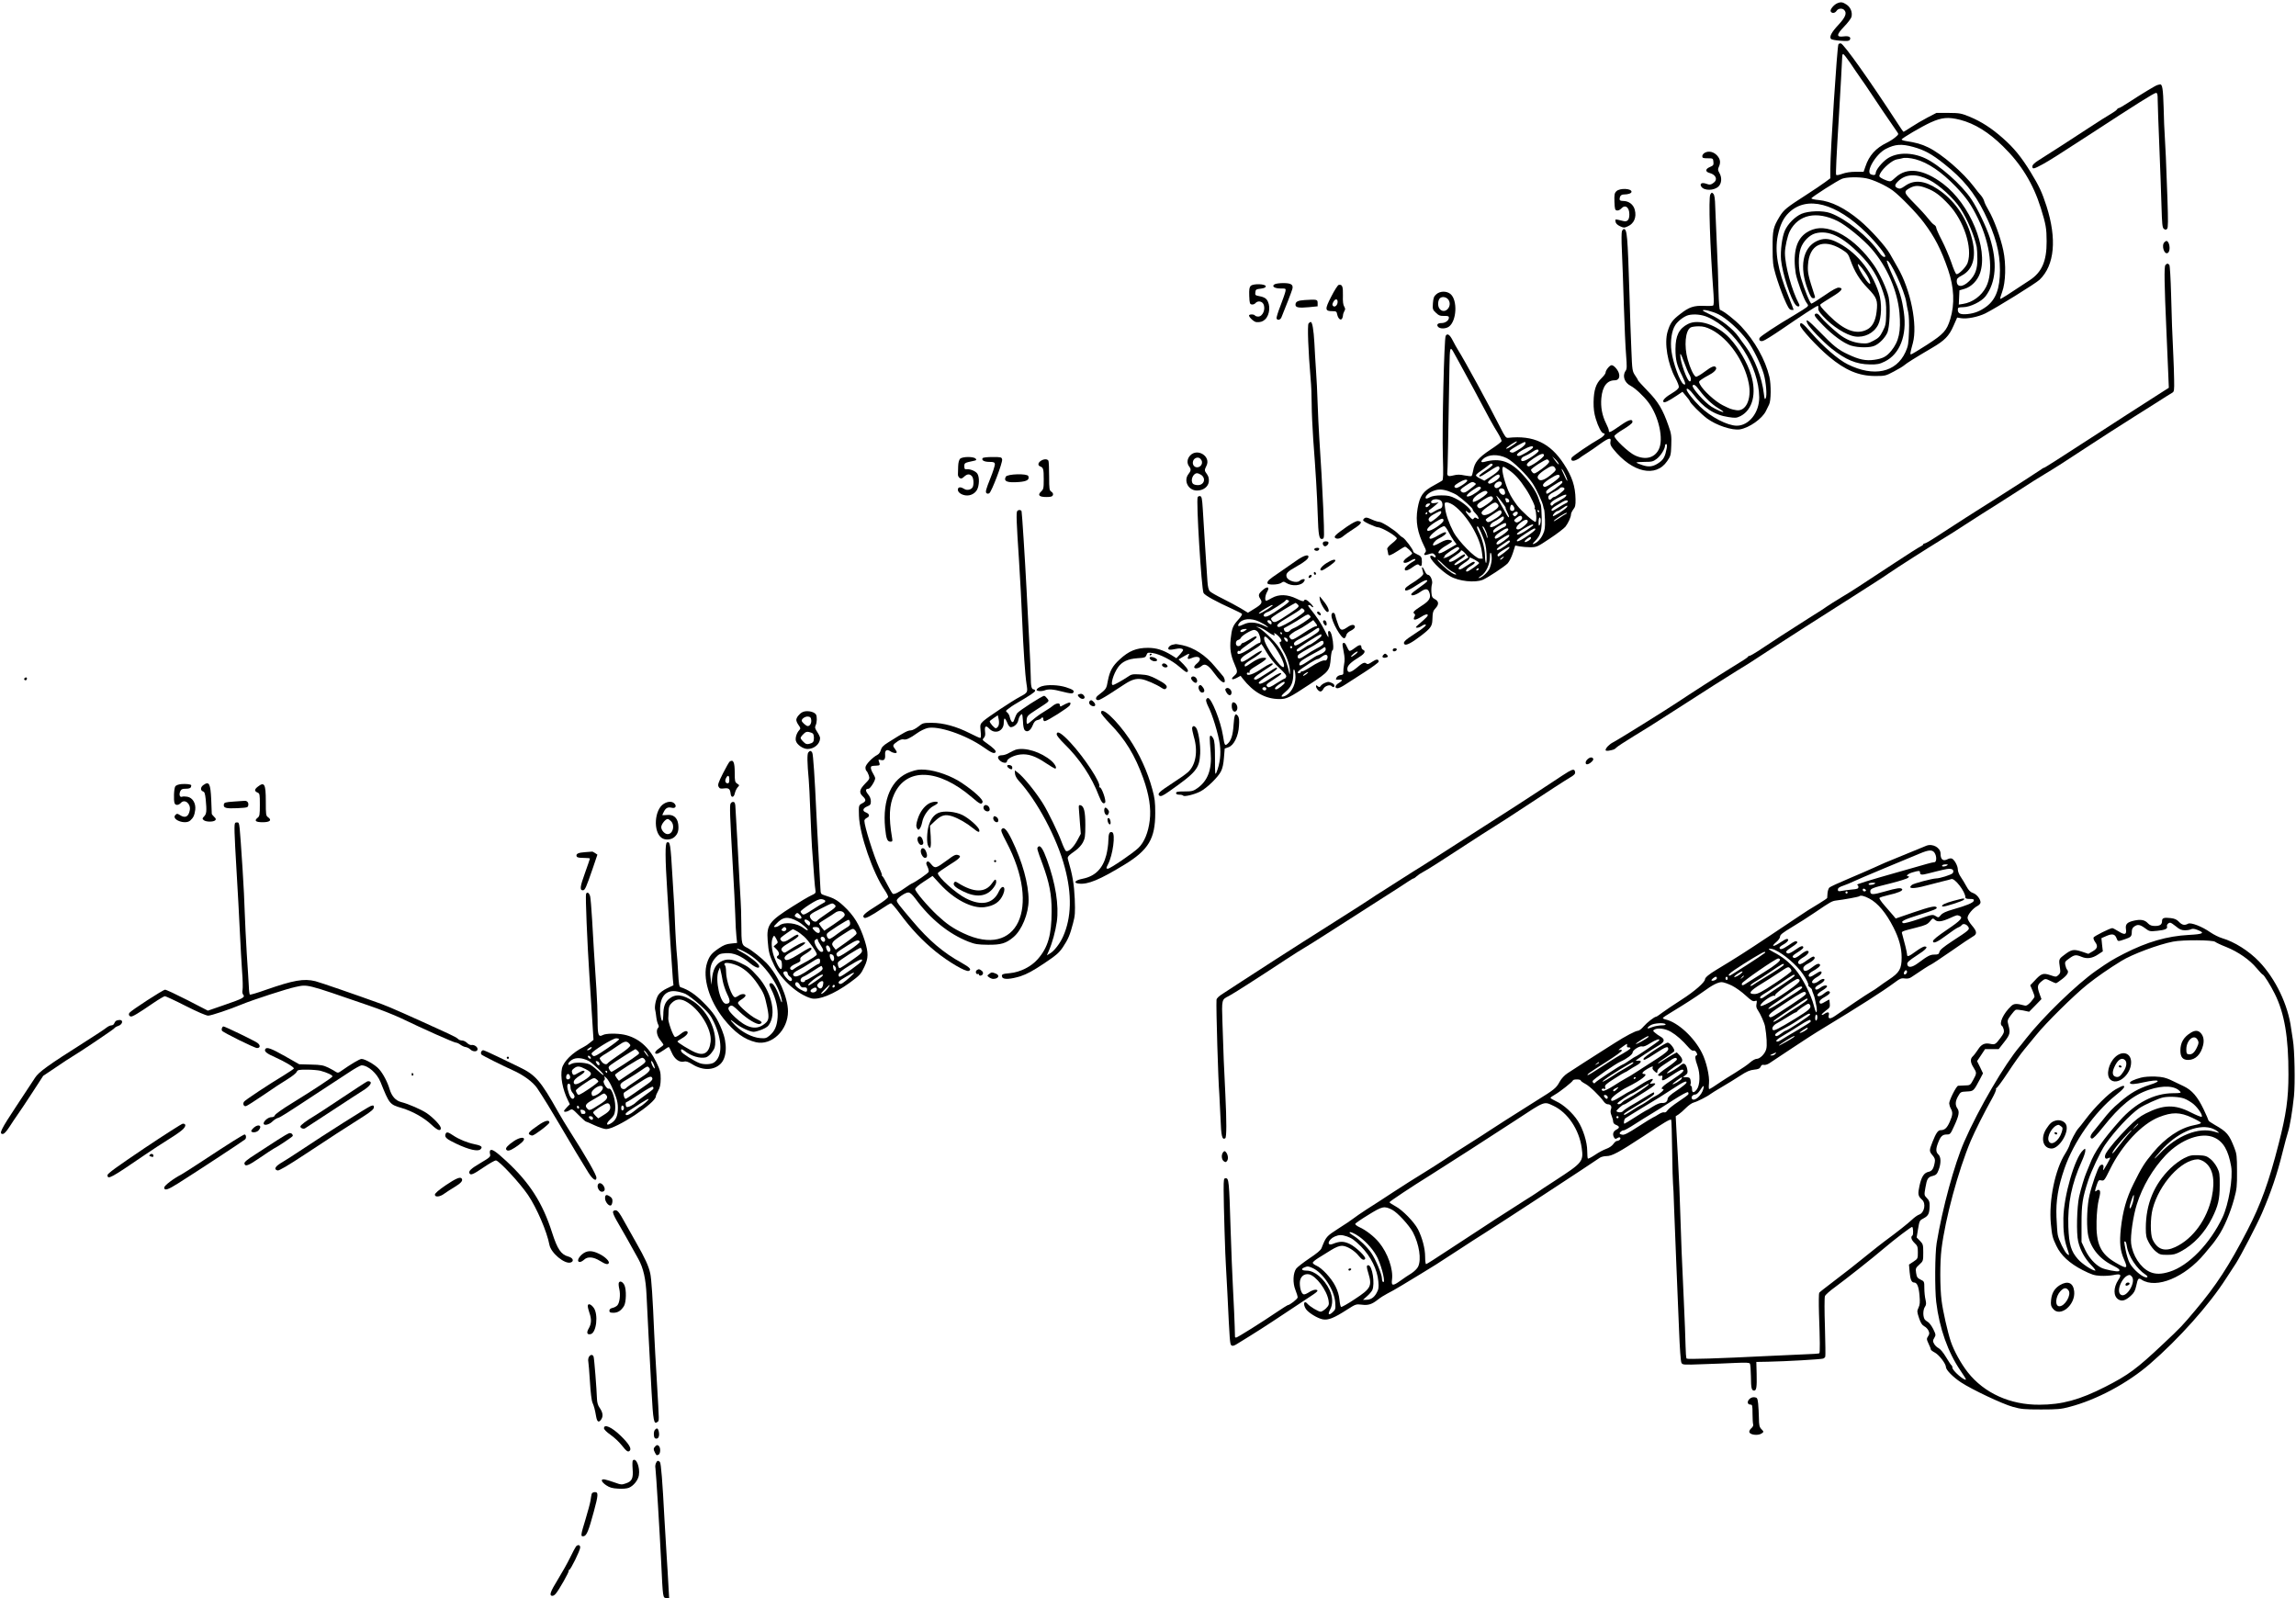 <?xml version="1.0" standalone="no"?>
<!DOCTYPE svg PUBLIC "-//W3C//DTD SVG 20010904//EN"
 "http://www.w3.org/TR/2001/REC-SVG-20010904/DTD/svg10.dtd">
<svg version="1.0" xmlns="http://www.w3.org/2000/svg"
 width="2125pt" height="1479pt" viewBox="0 0 2125 1479"
 preserveAspectRatio="xMidYMid meet">
<g transform="translate(0,1479) scale(0.1,-0.1)"
fill="#000000" stroke="none">
<path d="M17005 14760 c-32 -13 -68 -57 -62 -74 9 -22 40 -20 55 4 14 22 51
27 70 8 28 -28 13 -67 -53 -138 -64 -68 -87 -112 -68 -131 6 -6 45 -13 88 -16
59 -5 79 -3 85 8 16 25 -9 39 -56 32 -70 -9 -69 15 4 91 34 35 64 75 68 90 10
42 -8 88 -45 113 -36 24 -53 27 -86 13z"/>
<path d="M17015 14380 c-12 -19 -74 -980 -75 -1157 l0 -83 -47 -35 c-27 -20
-106 -74 -178 -120 -181 -116 -205 -136 -244 -199 -60 -100 -66 -126 -65 -291
0 -134 3 -161 29 -250 16 -55 49 -149 74 -210 38 -89 51 -111 69 -113 12 -2
22 -1 22 2 0 3 -23 62 -50 130 -97 238 -126 408 -96 555 21 100 51 163 103
213 166 160 437 89 718 -188 94 -94 185 -208 173 -219 -10 -11 -34 6 -58 42
-94 139 -306 309 -450 361 -69 25 -201 21 -267 -7 -61 -27 -126 -93 -154 -156
-26 -59 -42 -186 -35 -270 12 -124 92 -371 137 -419 21 -22 43 -13 29 12 -65
119 -130 354 -130 471 0 55 24 160 45 201 80 155 248 190 443 94 79 -39 235
-167 313 -256 144 -166 240 -387 259 -593 15 -172 -5 -265 -76 -352 -44 -54
-79 -72 -157 -83 -78 -11 -139 1 -242 50 -93 43 -133 75 -272 218 -98 101
-129 121 -105 68 16 -35 145 -170 222 -231 133 -106 230 -146 356 -148 69 -1
89 3 138 27 139 68 207 241 177 454 -19 133 -38 195 -104 340 -33 72 -57 135
-54 139 24 23 165 -279 180 -384 3 -21 11 -62 18 -92 7 -32 10 -105 7 -180 -4
-112 -7 -133 -32 -189 -87 -190 -293 -234 -535 -114 -89 44 -228 165 -338 292
-76 89 -103 108 -103 71 0 -28 157 -199 268 -292 152 -127 277 -179 427 -179
91 0 97 1 172 41 43 22 87 49 98 59 20 18 96 66 256 160 117 68 158 110 199
204 l34 77 36 -6 c54 -9 155 11 224 44 98 49 465 276 503 312 139 134 161 377
64 681 -43 132 -68 185 -146 313 -85 139 -156 227 -259 317 -103 91 -197 152
-305 197 -81 33 -93 35 -198 36 l-111 0 -83 -43 c-46 -24 -114 -64 -150 -88
-37 -24 -69 -44 -71 -44 -3 0 -29 37 -58 83 -257 395 -495 730 -522 735 -9 2
-19 -2 -23 -8z m109 -172 c30 -46 76 -112 101 -148 26 -36 58 -83 72 -105 34
-53 220 -328 260 -384 17 -23 17 -24 -17 -53 -19 -16 -54 -38 -77 -49 -103
-50 -164 -118 -198 -220 l-17 -49 -74 0 c-48 0 -91 -7 -124 -19 -30 -11 -52
-15 -56 -9 -5 8 2 158 27 568 12 202 28 485 29 523 0 15 4 27 9 27 5 0 34 -37
65 -82z m1018 -527 c134 -35 263 -114 396 -245 168 -164 280 -347 350 -571 47
-151 54 -190 54 -310 1 -181 -44 -283 -153 -356 -198 -132 -272 -179 -276
-175 -3 2 5 31 17 63 33 88 38 258 11 385 -24 117 -88 291 -136 371 -19 32
-38 70 -41 85 -4 15 -17 38 -29 52 -13 14 -41 48 -62 77 -102 136 -302 309
-427 369 -64 31 -112 44 -208 59 -21 3 -38 10 -38 14 0 11 188 121 267 157
105 48 164 53 275 25z m-434 -251 c104 -29 172 -66 287 -158 172 -136 278
-265 370 -450 103 -208 145 -364 145 -533 0 -169 -38 -271 -125 -336 -57 -42
-108 -63 -177 -70 -64 -6 -88 5 -88 41 0 20 5 22 51 23 64 1 168 52 205 100
98 129 112 317 40 544 -32 99 -114 270 -170 354 -89 135 -300 321 -430 381
-125 57 -262 55 -350 -5 -49 -34 -106 -105 -106 -133 0 -18 -16 -23 -44 -12
-53 20 45 189 138 236 86 44 145 48 254 18z m20 -114 c116 -31 242 -117 373
-253 100 -105 144 -168 207 -298 113 -233 144 -492 74 -630 -42 -83 -126 -145
-215 -158 l-38 -6 3 66 3 66 48 14 c62 18 120 77 143 146 77 227 -93 637 -342
826 -182 137 -333 157 -440 59 -44 -40 -45 -41 -82 -29 -20 7 -45 19 -55 26
-17 12 -17 16 -4 42 27 50 111 121 153 128 22 4 44 8 49 10 23 8 73 4 123 -9z
m127 -191 c93 -47 226 -168 288 -263 65 -99 131 -256 152 -358 3 -17 6 -67 6
-110 1 -94 -20 -151 -76 -206 -60 -59 -115 -59 -115 1 0 21 9 31 47 51 110 58
140 185 87 366 -53 185 -163 338 -312 435 -120 79 -217 88 -301 28 -37 -26
-48 -29 -68 -20 -31 14 -29 31 6 65 70 67 168 71 286 11z m-584 15 c65 -12
184 -67 248 -114 66 -49 223 -210 286 -295 101 -134 160 -249 225 -437 56
-163 63 -318 20 -458 -33 -107 -62 -138 -215 -237 -76 -49 -143 -89 -148 -89
-10 0 -8 14 17 105 45 166 -20 493 -141 700 -25 44 -57 100 -71 125 -41 72
-180 226 -280 310 -138 115 -263 177 -382 189 -36 3 -65 10 -65 15 0 11 241
165 285 182 43 15 148 18 221 4z m558 -91 c76 -28 127 -66 208 -153 139 -149
221 -400 174 -538 -13 -39 -85 -112 -104 -105 -7 2 -28 50 -47 108 -20 57 -59
149 -88 205 -29 55 -52 108 -52 117 0 9 -9 21 -20 27 -11 6 -35 32 -55 58 -20
26 -77 89 -128 140 -100 102 -102 109 -37 144 45 23 82 23 149 -3z"/>
<path d="M19967 14003 c-18 -5 -139 -78 -279 -169 -37 -24 -72 -44 -77 -44 -6
0 -14 -6 -18 -13 -4 -7 -30 -26 -58 -42 -27 -15 -120 -74 -205 -130 -156 -103
-342 -222 -457 -295 -44 -27 -63 -46 -63 -60 0 -28 13 -25 96 20 65 36 141 84
424 268 454 296 607 392 624 392 13 0 16 -12 16 -67 0 -38 7 -228 15 -423 8
-195 17 -445 20 -555 5 -170 8 -202 22 -213 14 -10 20 -10 30 0 10 10 10 70 3
283 -11 322 -19 497 -25 585 -3 36 -8 150 -10 254 -5 173 -12 219 -34 215 -3
-1 -14 -3 -24 -6z"/>
<path d="M15780 13377 c-14 -7 -25 -21 -25 -32 0 -17 7 -20 50 -20 49 0 50 -1
53 -33 3 -29 0 -34 -33 -48 -43 -18 -44 -44 -2 -55 62 -17 78 -65 31 -95 -22
-15 -31 -16 -61 -5 -42 15 -65 2 -47 -26 25 -40 119 -39 160 2 29 29 32 83 7
125 -14 24 -15 34 -5 55 19 41 14 72 -15 105 -32 35 -77 46 -113 27z"/>
<path d="M14960 13020 c-18 -18 -20 -31 -18 -98 3 -69 5 -77 24 -80 11 -2 28
6 39 18 36 40 75 13 75 -54 0 -51 -18 -71 -55 -62 -82 20 -77 20 -73 -5 2 -16
15 -30 40 -42 33 -16 40 -17 71 -3 60 25 86 85 67 155 -13 49 -56 81 -107 81
-22 0 -33 5 -33 14 0 30 13 46 39 46 40 0 71 11 71 25 0 32 -109 36 -140 5z"/>
<path d="M15829 12989 c-17 -33 -3 -475 30 -922 4 -65 3 -101 -4 -105 -5 -3
-42 -5 -81 -3 -98 4 -141 -11 -223 -75 -74 -57 -93 -84 -117 -163 -32 -106 0
-297 72 -430 19 -35 34 -73 32 -84 -2 -13 -24 -33 -58 -53 -63 -37 -95 -68
-85 -83 7 -13 43 4 123 57 l54 36 33 -40 c19 -21 34 -43 35 -47 0 -15 104
-119 159 -160 87 -64 231 -112 304 -101 86 14 207 99 241 170 11 22 24 48 29
59 19 35 20 184 3 258 -37 157 -135 332 -261 466 -58 61 -160 141 -195 153 -7
2 -12 65 -15 178 -2 96 -8 285 -15 420 -6 135 -13 294 -15 354 -2 79 -7 113
-18 123 -13 14 -16 13 -28 -8z m76 -1108 c76 -38 193 -144 265 -240 55 -75
128 -223 154 -313 21 -75 32 -200 18 -224 -8 -15 -11 -7 -17 41 -17 148 -85
327 -170 440 -25 33 -53 71 -62 85 -54 77 -165 164 -269 211 -35 16 -64 32
-64 35 0 15 87 -7 145 -35z m-98 -27 c253 -111 472 -454 475 -741 1 -142 -96
-264 -209 -263 -86 1 -239 80 -339 177 -60 58 -124 139 -124 158 0 19 31 -2
60 -42 95 -127 197 -194 327 -213 65 -10 75 -9 112 9 112 58 151 209 97 383
-34 112 -116 251 -197 338 -116 124 -288 182 -387 131 -82 -42 -115 -108 -115
-231 0 -101 12 -150 61 -247 33 -68 38 -94 13 -78 -33 20 -97 197 -111 304
-13 94 2 192 36 243 24 38 82 81 120 91 53 13 126 6 181 -19z m34 -116 c158
-82 304 -291 344 -495 29 -148 -27 -266 -117 -249 -49 9 -50 9 -123 45 -70 35
-182 137 -211 193 -13 25 -12 28 14 46 15 11 43 27 62 37 48 24 80 54 73 71
-9 25 -39 15 -107 -37 -37 -28 -73 -48 -80 -46 -20 8 -54 80 -76 160 -35 126
-22 267 27 296 10 6 43 11 74 11 44 0 70 -7 120 -32z m-207 -413 c18 -28 21
-65 5 -65 -23 0 -89 183 -88 245 0 21 10 3 34 -63 19 -52 41 -104 49 -117z
m94 -146 c54 -72 117 -132 171 -164 28 -16 51 -33 51 -37 0 -9 -61 18 -110 48
-63 39 -186 177 -174 196 10 15 28 3 62 -43z"/>
<path d="M16778 12666 c-115 -41 -168 -132 -168 -290 0 -35 5 -87 10 -117 13
-70 77 -243 101 -273 17 -22 17 -24 1 -39 -9 -8 -63 -42 -120 -76 -157 -92
-311 -194 -317 -209 -8 -22 6 -34 32 -27 14 3 92 52 174 108 179 123 321 216
332 216 4 1 7 -5 6 -11 -3 -28 3 -40 44 -85 88 -95 212 -174 295 -187 87 -13
174 30 214 107 33 64 37 203 8 293 -69 216 -219 394 -402 479 -65 30 -114 31
-173 4 -131 -62 -164 -240 -83 -451 24 -62 34 -78 50 -78 15 0 19 5 15 18 -62
189 -68 219 -64 287 11 193 139 253 312 147 54 -34 61 -42 81 -99 38 -107 86
-184 162 -262 83 -86 93 -112 80 -218 -10 -84 -39 -138 -88 -163 -100 -51
-212 -9 -354 132 -69 69 -86 92 -77 101 7 7 53 37 104 68 93 56 113 82 67 87
-18 2 -57 -19 -135 -73 -60 -41 -114 -75 -120 -75 -12 0 -66 132 -96 235 -26
87 -27 205 -4 274 21 65 81 126 136 141 121 33 249 -27 414 -195 104 -105 167
-208 214 -350 26 -79 29 -103 28 -196 -2 -96 -5 -111 -32 -164 -25 -50 -39
-64 -85 -88 -48 -26 -62 -28 -115 -24 -75 7 -143 35 -209 88 -66 53 -138 121
-169 160 -17 22 -30 30 -41 26 -23 -9 -12 -27 66 -107 88 -91 192 -167 258
-188 71 -22 185 -22 226 1 44 23 87 68 110 114 24 48 32 249 14 333 -17 77
-83 219 -137 297 -174 249 -408 385 -565 329z m486 -400 c40 -58 61 -121 33
-98 -25 21 -88 119 -97 154 -9 30 -9 30 10 13 11 -10 35 -40 54 -69z"/>
<path d="M15012 12653 c-5 -11 -6 -88 -1 -183 4 -91 13 -318 18 -505 6 -187
15 -396 21 -463 8 -105 8 -127 -5 -145 -32 -46 -10 -109 47 -138 42 -22 119
-93 165 -154 95 -127 143 -341 95 -435 -39 -79 -124 -100 -220 -55 -59 27
-195 156 -190 180 2 8 39 36 83 62 44 26 81 55 83 64 6 33 -28 27 -89 -14
-120 -83 -129 -87 -129 -62 0 9 -11 38 -25 65 -37 74 -52 153 -44 237 10 107
53 163 123 163 33 0 49 23 41 59 -7 34 -47 81 -69 81 -18 0 -56 -47 -56 -69 0
-9 -18 -32 -39 -53 -50 -47 -70 -109 -72 -218 -1 -61 5 -106 20 -155 22 -74
54 -135 71 -135 24 0 6 -27 -33 -49 -93 -53 -256 -164 -262 -179 -9 -25 9 -34
41 -20 16 7 31 15 34 19 3 3 32 24 65 44 33 21 90 60 126 87 78 56 104 62 94
20 -4 -22 1 -37 27 -69 175 -217 393 -266 498 -111 33 48 35 56 38 147 3 86 1
105 -26 181 -52 150 -97 225 -194 323 -48 50 -88 94 -88 97 0 4 -12 25 -27 46
-25 38 -27 46 -34 229 -5 105 -13 341 -18 525 -17 543 -22 600 -52 600 -5 0
-12 -8 -17 -17z m414 -2010 c-14 -76 -28 -104 -68 -133 -54 -39 -95 -46 -157
-25 -28 9 -53 20 -55 23 -2 4 31 7 73 7 70 0 81 3 114 28 37 28 77 92 77 122
0 8 5 15 11 15 7 0 9 -13 5 -37z"/>
<path d="M20032 12548 c-31 -31 1 -124 34 -97 26 21 13 109 -16 109 -3 0 -11
-5 -18 -12z"/>
<path d="M20041 12336 c-12 -15 -10 -170 10 -616 6 -124 13 -291 16 -372 l6
-147 -94 -60 c-196 -125 -405 -260 -562 -362 -384 -249 -493 -319 -501 -319
-4 0 -12 -5 -19 -11 -7 -5 -82 -54 -167 -109 -85 -54 -200 -127 -255 -163 -55
-35 -138 -88 -185 -117 -47 -29 -134 -86 -195 -125 -60 -39 -146 -95 -190
-123 -44 -29 -86 -52 -92 -52 -7 0 -13 -4 -13 -8 0 -5 -12 -14 -27 -21 -16 -7
-120 -74 -233 -148 -360 -237 -393 -259 -500 -323 -58 -35 -116 -72 -130 -82
-14 -11 -83 -56 -155 -100 -71 -45 -195 -124 -275 -176 -80 -53 -175 -115
-211 -139 -37 -24 -71 -43 -77 -43 -6 0 -12 -3 -14 -8 -3 -8 -51 -39 -163
-107 -87 -53 -401 -255 -490 -315 -97 -65 -547 -346 -595 -370 -37 -19 -70
-54 -70 -73 0 -5 12 -7 28 -5 45 8 56 12 72 29 8 9 80 56 160 105 80 48 213
131 295 185 378 243 582 373 653 416 93 56 134 82 327 209 124 81 452 291 750
480 208 133 287 183 335 217 78 54 367 238 485 310 55 33 163 101 240 152 77
50 204 131 283 180 78 50 185 118 236 151 51 34 140 90 197 124 110 66 175
108 434 278 88 58 270 175 405 260 135 85 264 166 286 181 23 14 50 31 60 37
16 9 18 24 16 120 -1 60 -4 156 -7 214 -11 237 -15 327 -21 575 -4 148 -11
265 -16 273 -13 16 -23 15 -37 -2z"/>
<path d="M11797 12159 c-31 -18 -2 -39 55 -39 49 0 50 0 45 -27 -3 -16 -24
-75 -46 -133 -23 -58 -39 -111 -36 -117 7 -21 35 -15 45 10 34 82 94 237 100
259 13 43 -9 58 -83 58 -34 0 -70 -5 -80 -11z"/>
<path d="M11576 12144 c-13 -13 -16 -32 -14 -93 3 -68 5 -76 24 -79 11 -2 27
4 34 13 19 22 57 19 72 -7 25 -46 -4 -118 -47 -118 -13 0 -27 5 -30 10 -8 13
-55 13 -55 0 0 -17 47 -60 67 -61 38 -3 59 4 81 24 46 42 53 139 14 186 -10
13 -36 25 -62 29 -40 7 -45 11 -42 32 3 31 5 33 55 39 28 4 42 11 42 21 0 23
-117 27 -139 4z"/>
<path d="M12390 12153 c-9 -2 -40 -51 -69 -108 -61 -118 -59 -135 10 -135 36
0 40 -3 45 -30 8 -38 32 -60 45 -39 5 8 9 22 9 32 0 9 6 26 12 37 10 16 10 24
-1 43 -10 15 -14 47 -12 103 2 83 -6 104 -39 97z m-10 -157 c0 -30 -26 -54
-42 -38 -9 9 -8 18 2 37 17 32 40 32 40 1z"/>
<path d="M13294 12067 c-23 -20 -28 -34 -32 -83 -4 -56 -2 -61 28 -89 26 -25
39 -30 76 -29 35 1 44 -3 44 -16 0 -26 -33 -50 -68 -50 -36 0 -49 -15 -32 -35
17 -20 70 -19 99 1 74 52 83 249 14 304 -36 28 -94 27 -129 -3z m112 -52 c38
-57 -27 -134 -76 -90 -22 20 -26 64 -10 96 16 29 65 25 86 -6z"/>
<path d="M12075 12013 c-64 -4 -85 -15 -85 -44 0 -25 30 -31 125 -22 l80 8 0
30 c0 34 -6 35 -120 28z"/>
<path d="M12111 11796 c-12 -14 -3 -257 19 -511 6 -60 10 -167 10 -238 0 -70
7 -214 14 -320 23 -303 36 -518 42 -706 6 -187 13 -225 42 -219 20 4 20 6 9
283 -9 203 -21 420 -37 655 -5 80 -12 222 -15 315 -3 94 -9 231 -15 305 -5 74
-12 189 -15 255 -7 123 -19 195 -34 195 -5 0 -14 -6 -20 -14z"/>
<path d="M13380 11681 c-14 -27 -34 -856 -26 -1112 5 -169 4 -219 -6 -227 -7
-5 -40 -24 -73 -42 -106 -57 -134 -97 -155 -217 -20 -120 -2 -221 62 -350 18
-35 19 -45 8 -58 -19 -23 -6 -28 34 -14 32 11 38 11 53 -4 20 -20 10 -35 -11
-18 -8 7 -20 10 -26 6 -24 -15 95 -139 181 -188 80 -47 231 -63 303 -33 44 19
197 119 229 151 15 16 36 57 49 97 l22 69 41 -8 c22 -4 67 -8 100 -8 58 1 63
3 181 82 67 44 131 94 143 109 26 34 51 89 51 114 0 9 10 30 21 45 18 22 22
39 21 93 -2 122 -32 212 -109 329 -126 193 -281 266 -513 241 -22 -3 -30 8
-75 97 -104 206 -329 618 -390 715 -12 19 -34 58 -48 86 -29 58 -52 73 -67 45z
m67 -140 c7 -11 30 -53 52 -94 22 -41 63 -116 91 -167 29 -52 73 -134 99 -184
82 -156 133 -249 174 -314 21 -34 37 -69 34 -76 -3 -8 -51 -44 -106 -80 -109
-73 -144 -115 -157 -194 -4 -23 -11 -45 -15 -48 -5 -3 -34 0 -65 6 -42 9 -67
9 -102 0 -35 -9 -47 -8 -53 1 -4 7 -6 16 -4 19 3 5 9 311 20 990 3 170 6 183
32 141z m573 -859 c-49 -35 -80 -51 -80 -43 0 11 93 72 99 65 3 -2 -6 -12 -19
-22z m98 1 c-2 -9 -23 -29 -48 -45 -63 -39 -68 -41 -87 -34 -14 6 -15 9 -2 21
15 15 119 74 132 74 5 1 7 -7 5 -16z m70 -35 c-6 -16 -108 -77 -130 -78 -36 0
-17 27 40 58 59 32 97 41 90 20z m52 -31 c0 -15 -102 -85 -137 -93 -37 -10
-31 31 7 44 16 6 46 22 67 36 41 29 63 33 63 13z m50 -41 c0 -21 -127 -109
-145 -102 -28 10 -14 31 48 73 65 44 97 53 97 29z m-345 -26 c60 -30 186 -153
240 -234 38 -59 92 -176 98 -212 1 -11 5 -23 8 -29 3 -5 6 -49 8 -96 2 -69 -1
-96 -17 -130 -20 -46 -53 -81 -87 -93 -15 -5 -12 1 12 26 53 54 64 96 62 216
-1 59 -5 114 -9 122 -4 8 -13 33 -20 55 -18 58 -67 133 -140 214 -118 132
-216 166 -362 126 -32 -8 -37 4 -10 28 48 43 136 46 217 7z m477 -44 c16 -29
-7 -11 -33 27 l-23 32 23 -20 c13 -11 27 -28 33 -39z m-84 13 c2 -11 -22 -35
-67 -68 -63 -46 -72 -49 -86 -35 -8 8 -15 20 -15 25 0 14 133 100 150 97 8 -2
16 -11 18 -19z m-523 -29 c3 -5 -24 -29 -60 -52 -61 -40 -78 -58 -55 -58 6 0
45 23 86 51 51 34 79 48 86 41 19 -19 -3 -47 -68 -89 l-66 -42 -39 20 c-22 10
-39 24 -39 29 0 6 18 23 41 38 22 15 52 37 67 49 30 25 38 27 47 13z m579 -33
c9 -16 5 -24 -26 -50 -58 -51 -104 -72 -123 -57 -27 23 -16 44 47 88 67 45 84
48 102 19z m-431 -16 c56 -38 104 -91 161 -179 45 -68 93 -172 80 -172 -4 0
-2 -6 3 -12 13 -19 17 -118 4 -118 -19 0 -130 100 -170 153 -51 68 -77 116
-101 185 -36 106 -45 172 -24 172 3 0 24 -13 47 -29z m512 -21 c21 -40 36 -80
30 -80 -4 0 -15 22 -47 93 -13 29 0 19 17 -13z m-595 -40 c0 -22 -83 -76 -100
-65 -16 10 -9 20 35 54 47 35 65 38 65 11z m555 1 c0 -20 -123 -104 -141 -97
-28 11 -13 35 49 74 63 41 92 48 92 23z m-855 -39 c0 -16 -91 -74 -105 -68
-25 9 -17 24 28 50 42 26 77 34 77 18z m320 -27 c0 -19 -38 -48 -55 -42 -21 9
-19 33 6 51 23 16 49 11 49 -9z m560 10 c0 -13 -126 -105 -144 -105 -3 0 -6 8
-6 18 0 11 26 33 68 59 74 47 82 50 82 28z m-810 -5 c16 -11 19 -8 -62 -70
-31 -23 -51 -25 -67 -6 -9 11 -1 21 41 49 58 39 66 42 88 27z m56 -46 c4 -13
-75 -69 -108 -77 -42 -11 -25 18 36 59 49 33 67 38 72 18z m774 -9 c0 -14 -80
-75 -98 -75 -5 0 -15 -7 -22 -15 -15 -18 -30 -11 -30 15 0 13 16 28 49 45 27
13 52 29 56 35 9 15 45 12 45 -5z m-556 -11 c11 -28 6 -44 -12 -44 -19 0 -46
36 -37 50 10 16 42 12 49 -6z m-518 -10 c27 -10 63 -26 79 -37 55 -38 145
-119 145 -131 0 -7 11 -23 24 -35 13 -13 26 -31 29 -41 4 -16 2 -17 -14 -7
-16 10 -22 9 -30 -3 -8 -12 -15 -8 -44 25 -34 39 -40 60 -10 35 12 -10 18 -11
28 -1 16 16 -66 90 -143 128 -46 23 -68 28 -130 28 -51 0 -85 -6 -106 -17 -17
-10 -34 -15 -37 -11 -13 12 17 46 56 64 52 23 89 24 153 3z m361 -11 c4 -12
-69 -67 -112 -83 -24 -9 -26 -8 -23 12 2 14 22 35 53 56 50 32 75 37 82 15z
m722 -40 c-7 -8 -34 -25 -60 -39 -26 -13 -50 -28 -54 -34 -10 -16 -25 -12 -25
8 0 11 24 30 68 53 66 36 95 41 71 12z m-671 -15 c2 -11 -18 -31 -58 -58 -49
-34 -64 -39 -76 -30 -24 21 -16 34 44 73 60 39 85 43 90 15z m81 -33 c23 -30
39 -55 36 -55 -3 0 4 -18 15 -41 23 -44 21 -65 -3 -27 -15 25 -90 158 -95 171
-10 21 10 1 47 -48z m69 12 c2 -10 -3 -17 -12 -17 -9 0 -16 2 -16 4 0 2 -3 12
-6 21 -5 13 -2 16 12 13 10 -2 20 -11 22 -21z m-637 3 c25 -14 26 -68 2 -76
-20 -6 -42 -17 -73 -36 -16 -10 -22 -10 -32 1 -11 10 -8 16 12 29 13 10 36 27
50 40 l25 23 -28 -6 c-36 -7 -52 2 -36 21 14 16 52 18 80 4z m1179 -10 c0 -6
-8 -14 -17 -17 -10 -4 -41 -22 -70 -40 -58 -37 -63 -38 -63 -20 0 6 19 23 43
37 23 14 51 31 62 37 25 15 45 16 45 3z m-1054 -38 c119 -87 244 -295 260
-436 l7 -56 -28 0 c-39 0 -198 161 -243 247 -41 78 -71 163 -78 225 -6 46 -5
48 18 48 14 0 43 -13 64 -28z m402 16 c22 -22 13 -37 -42 -74 -57 -37 -98 -42
-104 -12 -2 11 17 30 55 57 63 44 73 47 91 29z m-633 -18 c-19 -21 -37 -18
-28 5 3 8 14 15 26 15 19 0 19 -1 2 -20z m786 -11 c13 -24 -1 -45 -24 -36 -10
3 -13 14 -10 31 6 31 18 33 34 5z m488 -6 c-20 -23 -119 -86 -126 -79 -8 8 27
46 42 46 6 0 26 11 45 25 39 29 59 33 39 8z m-602 -40 c7 -18 -24 -47 -87 -81
-34 -18 -41 -18 -51 -6 -14 17 -17 14 57 63 68 45 72 47 81 24z m348 7 c3 -5
1 -10 -4 -10 -6 0 -11 5 -11 10 0 6 2 10 4 10 3 0 8 -4 11 -10z m-907 -17 c-3
-17 -82 -83 -99 -83 -5 0 -12 7 -16 16 -7 18 19 42 72 68 39 20 47 20 43 -1z
m699 -20 c-14 -14 -19 -15 -29 -4 -11 10 -9 15 6 27 27 20 47 0 23 -23z m-827
17 c0 -5 -5 -10 -11 -10 -5 0 -7 5 -4 10 3 6 8 10 11 10 2 0 4 -4 4 -10z
m1282 -7 c-7 -3 -35 -20 -62 -39 -28 -19 -50 -31 -50 -27 0 11 113 83 120 76
3 -3 -1 -8 -8 -10z m-404 -35 c2 -8 -9 -23 -23 -32 -22 -14 -29 -15 -42 -5
-13 12 -12 16 13 36 31 25 47 25 52 1z m-170 -10 c-3 -20 -86 -76 -116 -77
-24 -2 -8 34 23 49 17 8 41 23 55 33 32 23 42 22 38 -5z m342 -15 c0 -16 -5
-35 -10 -43 -7 -11 -10 -4 -10 28 0 23 5 42 10 42 6 0 10 -12 10 -27z m-900 0
c0 -27 -126 -108 -147 -95 -16 10 14 44 73 81 56 35 74 38 74 14z m780 -10 c0
-18 -68 -73 -89 -73 -28 0 -21 26 15 57 43 36 74 43 74 16z m-200 -28 c0 -9
-8 -19 -17 -22 -10 -4 -35 -17 -55 -30 -44 -27 -48 -28 -48 -9 0 13 29 36 80
63 32 17 40 16 40 -2z m249 -8 c-77 -62 -150 -100 -149 -79 1 16 138 97 148
87 3 -3 3 -6 1 -8z m-783 -59 c15 -29 38 -67 51 -84 l24 -32 -78 -45 c-53 -32
-81 -43 -88 -36 -11 12 25 46 88 81 44 26 46 34 10 41 -20 4 -45 -4 -85 -26
-31 -18 -59 -29 -63 -25 -10 10 16 45 45 60 52 26 82 50 72 60 -6 6 -27 -2
-58 -20 -63 -38 -94 -48 -94 -29 0 24 105 106 137 107 7 0 25 -24 39 -52z
m314 -36 c26 -60 34 -96 38 -164 3 -49 1 -88 -4 -88 -5 0 -10 30 -10 68 -2 65
-26 158 -58 220 -18 34 -21 56 -7 48 5 -4 24 -41 41 -84z m36 33 c9 -25 14
-48 10 -52 -3 -3 -6 0 -6 8 0 8 -9 31 -20 52 -22 41 -25 51 -11 42 5 -3 17
-26 27 -50z m204 23 c0 -17 -107 -91 -120 -83 -16 10 2 33 51 66 47 31 69 36
69 17z m250 3 c0 -16 -141 -111 -163 -111 -24 0 4 27 71 70 79 51 92 57 92 41z
m-242 -63 c-5 -15 -89 -76 -105 -77 -24 -2 -13 24 20 45 67 44 92 54 85 32z
m202 -18 c0 -14 -49 -44 -58 -36 -4 4 4 16 18 26 28 22 40 25 40 10z m-195
-30 c6 -10 -92 -80 -113 -80 -21 0 -5 18 51 55 59 40 54 38 62 25z m-469 -66
c4 -13 -97 -80 -132 -87 -16 -3 -23 -4 -16 -1 6 3 12 11 12 17 0 14 111 88
124 84 6 -2 11 -7 12 -13z m464 6 c0 -10 -89 -79 -102 -80 -5 0 -8 6 -8 14 0
8 24 28 53 45 60 35 57 34 57 21z m-402 -60 l23 -29 -56 -35 c-30 -20 -60 -36
-65 -36 -21 0 -7 16 40 48 28 17 50 37 50 42 0 17 -15 11 -66 -25 -48 -34 -84
-45 -84 -25 0 6 25 26 55 45 30 20 55 40 55 45 0 15 23 1 48 -30z m238 -49
c-1 -25 -11 -64 -21 -86 -19 -37 -74 -85 -99 -85 -6 0 4 9 22 20 44 27 82 108
82 175 0 34 3 45 9 36 5 -8 8 -35 7 -60z m104 14 c-7 -8 -18 -15 -24 -15 -6 0
-2 7 8 15 25 19 32 19 16 0z m-260 -16 c22 -12 40 -25 40 -30 0 -9 -99 -79
-112 -79 -22 0 -3 29 32 49 39 22 52 41 27 41 -6 0 -34 -16 -61 -35 -27 -19
-55 -35 -63 -35 -28 0 -11 26 37 58 28 17 50 37 50 42 0 14 4 13 50 -11z
m-290 -45 c25 -25 62 -55 83 -66 22 -10 37 -22 34 -24 -10 -10 -67 27 -124 81
-32 30 -53 54 -48 55 6 0 31 -21 55 -46z m325 -44 c-3 -5 -11 -10 -16 -10 -6
0 -7 5 -4 10 3 6 11 10 16 10 6 0 7 -4 4 -10z"/>
<path d="M11015 10574 c-28 -30 -32 -71 -10 -100 20 -26 19 -41 -5 -71 -49
-62 -2 -153 78 -153 60 0 106 36 110 84 2 28 -3 47 -17 67 -25 34 -25 37 -5
78 44 87 -84 167 -151 95z m105 -44 c20 -38 -22 -80 -60 -60 -31 17 -25 70 10
82 21 7 39 -1 50 -22z m-3 -135 c47 -33 28 -95 -31 -95 -17 0 -37 5 -44 12
-28 28 -1 98 37 98 9 0 26 -7 38 -15z"/>
<path d="M8886 10544 c-10 -10 -17 -36 -18 -70 -1 -30 -2 -64 -2 -75 -1 -12 7
-27 16 -33 13 -8 22 -6 41 12 28 26 50 28 71 6 16 -16 21 -69 10 -99 -11 -27
-53 -38 -80 -20 -28 18 -51 19 -57 3 -8 -23 12 -46 48 -58 48 -16 100 2 126
44 23 38 26 122 4 153 -16 23 -67 44 -100 40 -16 -2 -20 4 -20 28 0 31 3 32
88 50 24 5 27 8 17 20 -18 21 -123 20 -144 -1z"/>
<path d="M9094 10549 c-12 -19 16 -34 64 -34 38 0 47 -4 50 -19 2 -10 -17 -72
-44 -138 -37 -92 -45 -121 -35 -131 8 -8 16 -8 27 -2 22 14 125 285 119 313
-5 21 -10 22 -90 22 -49 0 -87 -4 -91 -11z"/>
<path d="M9632 10524 c-26 -18 -29 -42 -4 -51 28 -11 32 -24 32 -119 0 -84 -2
-92 -25 -114 -35 -33 -17 -50 50 -50 41 0 54 4 60 18 4 11 -1 22 -14 31 -19
12 -21 23 -21 141 0 71 -3 135 -6 144 -8 20 -43 20 -72 0z"/>
<path d="M9309 10378 c-23 -44 14 -58 125 -49 72 6 96 22 83 55 -10 25 -194
20 -208 -6z"/>
<path d="M11085 10189 c-16 -25 35 -851 54 -887 11 -22 116 -80 271 -150 41
-19 79 -38 84 -43 5 -5 -8 -27 -33 -54 -51 -56 -60 -79 -71 -180 -9 -91 0
-149 36 -232 30 -68 30 -79 -3 -108 -37 -31 -22 -43 23 -19 l36 19 19 -25
c100 -128 211 -190 342 -190 65 0 90 12 276 135 183 120 188 127 198 246 3 38
10 69 14 69 13 0 11 70 -3 129 -7 32 -17 51 -26 51 -11 0 -13 -9 -8 -37 4 -32
0 -27 -32 38 -35 70 -73 128 -137 207 -20 24 -22 32 -11 32 8 0 18 -4 21 -10
3 -5 11 -10 18 -10 6 0 -4 16 -23 35 -35 36 -55 44 -62 24 -3 -8 -27 -1 -68
20 -85 41 -164 43 -229 6 -23 -14 -47 -25 -52 -25 -15 0 -10 50 8 81 28 47 4
57 -40 18 -41 -36 -44 -49 -22 -83 22 -33 12 -49 -55 -90 l-60 -37 -67 41
c-38 22 -113 63 -168 90 -55 27 -108 57 -118 68 -11 12 -19 42 -22 93 -11 158
-37 559 -43 669 -6 96 -10 115 -24 118 -9 2 -19 -2 -23 -9z m843 -958 c10 -6
-9 -24 -69 -65 -103 -72 -137 -89 -156 -82 -19 8 -2 32 29 42 26 8 162 95 166
106 5 10 13 10 30 -1z m85 -38 c14 -17 9 -22 -76 -80 -126 -85 -145 -93 -164
-68 -13 18 -12 22 9 38 26 21 200 126 209 127 3 0 13 -8 22 -17z m-234 -7
c-50 -43 -157 -100 -121 -64 15 15 105 68 116 68 5 0 7 -2 5 -4z m290 -39 c12
-16 6 -22 -69 -73 -73 -49 -154 -91 -167 -87 -30 11 -7 34 91 91 58 34 107 66
111 72 8 14 20 13 34 -3z m61 -68 c0 -11 -126 -93 -157 -103 -11 -4 -27 -13
-33 -21 -17 -20 -46 -19 -54 1 -4 9 -5 18 -4 19 2 1 30 17 63 35 33 18 82 48
109 66 38 25 53 31 63 22 7 -6 13 -14 13 -19z m-475 -43 c28 -13 59 -31 70
-41 22 -18 18 -17 -39 9 -64 29 -126 32 -176 7 -47 -22 -61 -20 -44 7 29 47
112 55 189 18z m112 -1 c3 -9 3 -19 -1 -22 -7 -7 -36 16 -36 28 0 15 30 10 37
-6z m423 -34 c0 -4 -6 -8 -13 -8 -8 0 -38 -15 -68 -34 -158 -102 -149 -98
-170 -73 -12 14 -9 20 16 40 16 13 43 29 60 36 16 7 55 30 85 51 l55 38 17
-22 c10 -11 18 -24 18 -28z m-459 -57 c45 -33 77 -45 64 -24 -12 19 9 10 37
-17 28 -27 37 -53 17 -53 -14 0 -2 -34 31 -89 34 -55 60 -142 59 -190 -1 -20
-3 -27 -5 -16 -31 146 -78 236 -171 329 -41 41 -89 82 -106 91 l-32 16 30 -6
c16 -4 50 -22 76 -41z m479 18 c0 -18 -20 -33 -159 -116 -49 -30 -65 -36 -72
-25 -11 19 5 34 65 64 28 14 74 41 101 60 58 40 65 42 65 17z m-684 -7 c-22
-17 -46 -20 -46 -6 0 11 18 19 45 20 20 0 20 0 1 -14z m118 -17 c22 -35 31
-98 14 -98 -8 0 -32 -13 -54 -29 -68 -49 -136 -83 -147 -72 -11 11 0 34 14 26
5 -4 9 -2 9 4 0 6 34 33 75 61 68 46 91 70 65 70 -5 0 -31 -13 -57 -30 -26
-16 -52 -30 -59 -30 -6 0 -14 -7 -18 -15 -3 -8 -15 -15 -26 -15 -28 0 -29 50
-1 57 11 3 22 11 25 19 8 21 96 74 123 74 12 0 29 -10 37 -22z m221 -8 c3 -5
1 -10 -4 -10 -6 0 -11 5 -11 10 0 6 2 10 4 10 3 0 8 -4 11 -10z m365 -25 c0
-12 -99 -85 -116 -85 -3 0 -25 -13 -49 -30 -49 -34 -68 -38 -63 -14 2 13 208
144 225 144 2 0 3 -7 3 -15z m-477 -44 c71 -78 148 -224 128 -244 -23 -23
-181 205 -181 262 0 30 13 26 53 -18z m165 6 c5 -24 -15 -21 -28 4 -10 18 -9
20 7 17 10 -2 19 -11 21 -21z m332 -27 c0 -14 -17 -28 -61 -50 -33 -17 -82
-47 -109 -66 -48 -34 -70 -37 -70 -10 0 15 18 28 105 76 33 18 71 41 85 51 33
24 50 24 50 -1z m-527 -88 c30 -51 69 -100 116 -143 51 -47 70 -71 65 -83 -3
-9 -9 -16 -13 -16 -4 0 -39 -20 -77 -44 -50 -33 -72 -42 -81 -34 -21 17 -16
24 51 67 35 22 67 45 71 51 15 24 -29 7 -90 -35 -73 -49 -115 -66 -115 -44 1
8 37 37 82 65 75 46 105 74 79 74 -5 0 -47 -25 -92 -55 -45 -30 -88 -55 -95
-55 -38 0 -16 26 65 78 50 31 91 60 91 65 0 17 -33 4 -102 -42 -77 -52 -138
-72 -138 -46 0 9 6 12 15 9 10 -4 13 -2 10 8 -3 9 10 23 35 38 131 79 146 97
80 91 -20 -2 -59 -19 -92 -42 -65 -44 -68 -45 -68 -24 0 8 24 28 53 45 67 39
113 77 104 86 -4 4 -40 -15 -80 -43 -79 -55 -104 -66 -112 -53 -12 19 11 43
91 90 46 28 86 55 89 61 4 5 8 9 9 9 2 0 24 -35 49 -78z m237 48 c0 -5 -4 -10
-10 -10 -5 0 -10 5 -10 10 0 6 5 10 10 10 6 0 10 -4 10 -10z m310 -20 c0 -13
-13 -26 -37 -39 -21 -10 -40 -19 -43 -18 -3 0 -36 -21 -73 -46 -75 -51 -98
-58 -90 -27 5 19 34 39 148 100 33 17 64 36 70 41 15 15 25 10 25 -11z m14
-58 c10 -16 -6 -51 -20 -45 -17 6 -68 -17 -147 -68 -33 -21 -63 -36 -68 -33
-5 3 -9 0 -9 -5 0 -6 -7 -11 -15 -11 -35 0 -11 22 103 96 30 19 60 34 67 34 7
0 23 9 36 20 26 21 45 25 53 12z m-294 -200 c0 -80 -48 -158 -107 -177 -35
-10 -27 7 20 47 48 40 67 86 67 164 0 35 3 45 10 34 5 -8 10 -39 10 -68z m100
28 c-14 -10 -27 -17 -29 -14 -6 5 31 33 44 33 6 1 -1 -8 -15 -19z m-200 -79
c0 -12 -63 -61 -78 -61 -23 0 -12 20 25 45 40 27 53 31 53 16z m-170 -56 c0
-8 -6 -15 -14 -15 -17 0 -28 14 -19 24 12 12 33 6 33 -9z"/>
<path d="M9414 10059 c-9 -16 -7 -95 17 -454 11 -170 24 -416 29 -545 12 -286
27 -512 41 -603 12 -76 12 -77 -63 -117 -70 -37 -303 -192 -336 -223 -31 -30
-32 -32 -26 -94 5 -42 3 -63 -4 -63 -6 0 -50 20 -99 45 -122 62 -244 95 -348
95 -79 0 -84 -1 -126 -35 -24 -19 -55 -35 -69 -35 -29 0 -57 -15 -211 -112
-45 -28 -60 -45 -67 -70 -4 -18 -18 -38 -31 -44 -47 -24 -111 -91 -111 -117 0
-14 4 -28 9 -32 5 -3 15 -21 21 -39 11 -33 9 -36 -35 -81 -51 -53 -56 -81 -20
-115 33 -31 32 -46 -5 -65 -33 -17 -33 -19 -30 -115 5 -171 129 -530 239 -690
17 -25 31 -52 31 -61 0 -9 -40 -40 -96 -75 -126 -78 -151 -102 -124 -119 12
-7 65 20 160 84 41 28 80 51 86 51 7 0 42 -41 80 -92 107 -145 209 -253 334
-355 116 -94 278 -190 306 -179 29 11 11 32 -66 75 -168 92 -304 208 -454 386
-128 151 -146 174 -146 191 0 20 78 74 106 74 17 0 35 -16 66 -57 139 -189
309 -327 493 -399 60 -23 85 -27 180 -28 121 -1 166 13 234 70 78 65 141 219
141 343 0 150 -58 358 -155 558 -47 96 -74 124 -94 99 -10 -11 0 -36 43 -118
324 -612 102 -1083 -398 -845 -97 46 -154 85 -241 166 -90 84 -205 220 -205
242 0 10 32 38 80 69 l81 53 70 -76 c130 -142 297 -228 411 -213 90 12 144 49
173 120 30 70 -9 95 -40 26 -52 -115 -162 -138 -306 -64 -92 46 -259 197 -259
232 0 6 45 38 99 72 100 61 122 84 95 94 -28 11 -39 6 -113 -49 -99 -73 -108
-75 -142 -34 -21 26 -31 31 -40 22 -9 -9 -8 -19 5 -44 9 -18 14 -40 11 -48 -4
-13 -126 -97 -160 -110 -5 -2 -30 -18 -55 -36 -61 -44 -104 -65 -117 -57 -6 4
-28 41 -49 82 -20 41 -42 78 -48 82 -6 4 -8 8 -4 8 4 0 -8 33 -27 73 -48 105
-135 381 -135 431 0 9 11 21 24 27 29 14 24 36 -10 50 -35 13 -29 38 11 55 30
12 35 19 35 48 0 22 -9 45 -26 65 -26 32 -25 51 4 51 16 0 62 72 62 97 0 7 -9
27 -20 45 -11 18 -20 41 -20 51 0 17 4 19 55 21 30 1 32 6 19 40 -6 16 -4 18
19 12 31 -7 42 6 39 51 -3 40 17 52 50 29 24 -17 58 -21 58 -7 0 4 -9 19 -19
33 -22 28 -19 35 27 67 20 14 41 21 54 18 24 -7 60 10 127 58 26 19 67 39 92
46 99 26 356 -61 521 -176 76 -54 101 -64 113 -46 7 12 -23 41 -83 83 -41 29
-43 31 -26 49 12 14 15 29 11 59 -6 50 8 60 39 26 53 -56 134 -23 134 54 0 22
4 40 8 40 5 0 16 -18 25 -40 9 -24 22 -40 32 -40 29 0 63 30 69 62 6 31 22 58
35 58 3 0 7 -30 9 -67 1 -41 8 -73 16 -81 23 -23 53 -5 73 43 13 34 25 46 45
51 15 3 30 10 33 15 10 15 23 10 21 -8 0 -11 6 -18 15 -17 24 2 220 126 231
147 15 29 1 32 -40 12 -20 -11 -40 -21 -44 -23 -5 -2 -8 3 -8 12 0 23 -34 20
-67 -7 -15 -13 -54 -38 -85 -57 -31 -18 -76 -51 -99 -72 -23 -21 -46 -38 -51
-38 -5 0 -8 17 -6 38 3 34 9 41 83 89 136 88 128 80 108 108 -10 13 -23 25
-29 25 -19 0 -230 -136 -250 -161 -6 -8 -17 -31 -24 -52 -9 -29 -15 -35 -25
-27 -7 6 -15 24 -19 42 -3 17 -14 37 -24 44 -16 13 -15 16 13 36 16 13 41 30
55 38 142 83 190 115 190 126 0 8 -6 14 -14 14 -19 0 -26 32 -26 115 0 39 -7
194 -15 345 -8 151 -19 361 -24 465 -15 292 -42 709 -46 723 -5 15 -31 16 -41
1z m-173 -1986 c-6 -13 -17 -23 -25 -23 -13 0 -56 49 -56 64 0 3 17 17 38 31
l37 25 8 -37 c5 -23 4 -47 -2 -60z"/>
<path d="M12620 9985 c-10 -12 -3 -19 51 -45 35 -16 71 -30 80 -30 37 0 182
-86 177 -105 -2 -7 -23 -28 -48 -47 -25 -20 -43 -41 -41 -49 5 -20 9 -43 10
-51 2 -16 28 -6 86 32 33 22 64 40 69 40 12 0 66 -51 66 -62 0 -4 -18 -20 -40
-34 -68 -45 -43 -76 27 -33 19 12 37 18 41 14 4 -3 0 -10 -8 -15 -48 -27 -85
-58 -88 -73 -5 -27 25 -21 74 15 34 24 47 29 56 20 20 -20 28 -13 28 26 0 46
-6 55 -47 73 -18 8 -33 18 -33 24 0 18 -76 120 -98 131 -11 5 -29 20 -39 31
-29 33 -153 113 -177 113 -11 0 -41 9 -65 20 -52 24 -65 25 -81 5z"/>
<path d="M12465 9915 c-106 -74 -125 -93 -105 -105 18 -12 48 -4 75 20 11 10
53 39 93 65 74 47 86 68 41 73 -16 1 -51 -17 -104 -53z"/>
<path d="M12246 9771 c-10 -15 4 -39 20 -37 18 3 35 26 28 38 -7 11 -42 10
-48 -1z"/>
<path d="M12165 9710 c-8 -12 20 -24 35 -15 5 3 10 10 10 16 0 12 -37 12 -45
-1z"/>
<path d="M11995 9599 c-38 -27 -110 -77 -160 -111 -93 -63 -105 -74 -105 -95
0 -19 100 -17 128 2 19 14 24 14 44 1 56 -36 146 -28 169 15 8 15 6 19 -7 19
-10 0 -26 -7 -36 -16 -26 -24 -106 -1 -119 34 -12 32 4 51 89 98 75 42 112 72
112 91 0 26 -46 11 -115 -38z"/>
<path d="M12275 9577 c-48 -31 -71 -67 -43 -67 17 0 120 72 126 88 7 22 -32
12 -83 -21z"/>
<path d="M13164 9518 c4 -13 8 -29 9 -37 2 -15 -50 -57 -122 -100 -22 -14 -43
-31 -45 -38 -13 -32 28 -21 98 26 71 48 112 64 104 41 -2 -6 -34 -32 -72 -58
-38 -26 -71 -53 -74 -59 -7 -24 37 -13 82 18 48 34 71 33 84 -2 19 -50 3 -79
-68 -124 -74 -48 -89 -63 -70 -75 9 -6 9 -13 1 -28 -19 -35 6 -36 61 -2 31 20
54 28 60 22 9 -9 -5 -25 -82 -91 -30 -26 -32 -30 -14 -31 11 0 29 7 40 15 10
8 25 15 33 15 25 0 -9 -30 -94 -85 -95 -61 -113 -81 -96 -98 14 -14 65 12 151
78 91 70 105 89 107 148 2 71 6 83 31 110 31 33 28 63 -7 81 -25 13 -30 23
-33 63 -2 27 0 60 5 75 10 31 -14 88 -38 88 -8 0 -21 16 -29 35 -17 39 -32 48
-22 13z"/>
<path d="M12160 9486 c0 -9 5 -16 10 -16 6 0 10 4 10 9 0 6 -4 13 -10 16 -5 3
-10 -1 -10 -9z"/>
<path d="M12115 9459 c-4 -6 -5 -13 -2 -16 7 -7 27 6 27 18 0 12 -17 12 -25
-2z"/>
<path d="M12216 9238 c6 -36 53 -111 69 -112 24 -2 13 38 -26 89 -23 30 -43
55 -45 55 -2 0 -1 -15 2 -32z"/>
<path d="M12190 9121 c0 -13 26 -32 33 -24 8 7 -11 33 -24 33 -5 0 -9 -4 -9
-9z"/>
<path d="M12323 9094 c0 -56 93 -220 120 -211 6 2 14 14 17 28 3 15 19 31 43
42 20 10 37 25 37 33 0 27 -30 27 -68 0 -56 -38 -67 -34 -90 32 -12 31 -22 66
-24 77 -5 32 -35 31 -35 -1z"/>
<path d="M12247 9044 c-8 -9 11 -44 24 -44 6 0 9 10 7 22 -3 22 -19 34 -31 22z"/>
<path d="M12426 8832 c-2 -4 2 -38 10 -75 10 -48 11 -81 4 -115 -5 -26 -8 -58
-7 -72 2 -20 -3 -26 -26 -28 -15 -2 -32 -12 -37 -23 -11 -20 -8 -22 28 -19 31
2 27 -12 -8 -32 -34 -20 -40 -48 -10 -48 11 0 42 15 69 33 27 17 108 70 180
116 72 46 131 90 131 97 0 26 -22 25 -60 -1 -32 -22 -43 -25 -54 -16 -18 15
-35 7 -95 -44 -54 -44 -81 -46 -81 -6 0 31 29 60 118 115 43 27 54 52 27 62
-8 4 -15 15 -15 25 0 27 -22 23 -65 -11 -20 -16 -41 -27 -46 -24 -5 3 -16 21
-24 40 -13 33 -28 43 -39 26z m119 -97 c-39 -32 -58 -32 -22 0 15 14 33 25 40
25 7 -1 -1 -12 -18 -25z"/>
<path d="M10853 8823 c-27 -5 -49 -31 -37 -43 5 -5 28 -4 55 2 46 11 79 7 79
-9 0 -4 -14 -23 -31 -42 l-31 -33 -46 29 c-77 47 -140 67 -217 67 -107 0 -177
-28 -263 -108 -65 -59 -91 -107 -108 -194 -14 -79 -14 -78 -91 -138 -27 -21
-25 -44 3 -44 8 0 54 25 102 56 48 32 111 72 140 91 66 43 106 55 157 47 41
-6 138 -48 187 -81 22 -14 30 -15 40 -5 20 20 -2 43 -85 86 -64 33 -87 40
-154 44 -71 4 -81 2 -115 -22 -51 -34 -126 -76 -138 -76 -25 0 4 101 47 163
37 53 92 79 181 85 67 4 74 7 83 30 9 23 13 24 57 18 65 -9 178 -67 246 -126
32 -28 61 -50 66 -50 27 0 17 27 -25 70 l-47 47 46 27 c54 31 60 32 46 5 -15
-27 -6 -35 25 -21 70 32 109 -2 55 -47 -21 -17 -31 -32 -26 -40 9 -14 43 -6
68 16 29 26 61 8 112 -62 50 -68 83 -98 98 -89 10 7 1 43 -16 60 -6 6 -37 44
-70 83 -87 106 -195 177 -304 200 -29 6 -56 10 -60 10 -4 -1 -17 -4 -29 -6z"/>
<path d="M12890 8774 c0 -9 7 -14 17 -12 25 5 28 28 4 28 -12 0 -21 -6 -21
-16z"/>
<path d="M10640 8729 c0 -5 5 -7 10 -4 6 3 10 8 10 11 0 2 -4 4 -10 4 -5 0
-10 -5 -10 -11z"/>
<path d="M12801 8726 c-15 -18 1 -30 30 -21 16 5 18 10 8 21 -15 18 -23 18
-38 0z"/>
<path d="M10640 8702 c0 -15 24 -32 47 -32 28 0 30 16 4 30 -23 12 -51 13 -51
2z"/>
<path d="M10756 8641 c-9 -14 22 -34 40 -27 13 5 14 9 4 21 -14 17 -36 20 -44
6z"/>
<path d="M11025 8519 c-8 -12 23 -49 42 -49 7 0 13 8 13 18 0 33 -40 56 -55
31z"/>
<path d="M225 8511 c-6 -11 9 -23 19 -14 9 9 7 23 -3 23 -6 0 -12 -4 -16 -9z"/>
<path d="M12261 8469 c-13 -5 -30 -17 -37 -26 -10 -15 -14 -15 -28 -4 -13 11
-16 11 -16 0 1 -21 25 -49 42 -49 8 0 20 11 26 24 12 26 59 43 75 27 16 -16
27 -13 27 4 0 9 -12 20 -26 25 -30 12 -32 12 -63 -1z"/>
<path d="M9644 8439 c-17 -5 -37 -16 -44 -24 -10 -12 -8 -15 12 -20 13 -3 36
-1 52 4 41 16 79 13 172 -11 62 -16 87 -19 95 -11 18 18 2 31 -67 53 -69 21
-165 25 -220 9z"/>
<path d="M11094 8436 c-7 -19 13 -56 31 -56 23 0 28 19 11 45 -18 28 -34 32
-42 11z"/>
<path d="M11350 8420 c-13 -8 -13 -13 0 -37 18 -33 44 -37 48 -7 4 27 -28 56
-48 44z"/>
<path d="M9982 8363 c-10 -4 -9 -9 4 -24 29 -32 71 -16 44 16 -13 15 -25 17
-48 8z"/>
<path d="M11163 8314 c-3 -8 6 -36 19 -62 38 -71 95 -258 108 -353 12 -88 1
-178 -31 -257 -13 -30 -14 -18 -14 125 0 121 -4 165 -15 187 -8 16 -19 28 -25
27 -11 -2 -11 -15 0 -156 13 -157 -27 -262 -123 -330 -39 -27 -51 -30 -120
-30 -62 0 -77 -3 -77 -15 0 -10 10 -15 30 -15 17 0 33 -4 36 -9 9 -12 102 10
157 38 61 31 164 131 192 186 15 29 24 71 28 128 l7 84 34 12 c50 16 93 102
98 198 4 53 1 78 -10 92 -24 32 -34 11 -40 -82 -6 -95 -22 -146 -55 -175 -25
-23 -29 -17 -43 74 -21 134 -107 349 -139 349 -6 0 -13 -7 -17 -16z"/>
<path d="M10087 8303 c-13 -13 -7 -32 14 -44 32 -16 48 4 24 31 -19 21 -28 24
-38 13z"/>
<path d="M11400 8256 c0 -44 26 -68 45 -42 19 26 -2 76 -31 76 -9 0 -14 -12
-14 -34z"/>
<path d="M7425 8198 c-28 -15 -55 -50 -55 -71 0 -11 9 -32 21 -48 19 -27 20
-32 6 -47 -24 -26 -38 -71 -31 -98 9 -36 66 -76 108 -76 62 0 116 47 116 101
0 10 -12 35 -26 56 -21 32 -24 42 -15 62 13 27 14 82 3 100 -18 29 -91 41
-127 21z m83 -71 c4 -30 -12 -57 -32 -57 -15 0 -56 37 -56 50 0 19 34 41 59
38 20 -2 27 -9 29 -31z m16 -127 c5 -5 9 -23 9 -40 0 -36 -8 -46 -45 -55 -21
-5 -33 -1 -52 19 -15 14 -26 30 -26 36 0 6 11 22 26 36 19 20 31 24 52 19 15
-3 31 -10 36 -15z"/>
<path d="M10190 8194 c0 -9 38 -55 84 -103 140 -143 231 -292 307 -504 54
-150 74 -280 60 -390 -13 -112 -51 -203 -104 -254 -49 -48 -262 -193 -283
-193 -18 0 -18 4 1 41 45 86 71 283 39 296 -25 10 -35 -11 -36 -77 0 -35 -9
-95 -19 -134 -32 -125 -103 -196 -219 -219 -71 -14 -90 -39 -35 -45 84 -10
194 36 425 177 220 135 282 239 282 476 0 100 -4 137 -27 220 -44 164 -120
329 -215 470 -118 173 -260 304 -260 239z"/>
<path d="M11034 8056 c-3 -8 4 -45 15 -84 41 -135 18 -267 -57 -331 -20 -18
-84 -63 -142 -100 -118 -77 -139 -96 -122 -113 13 -13 32 -5 92 37 254 179
280 211 288 350 4 83 -17 215 -39 241 -15 18 -28 18 -35 0z"/>
<path d="M9780 7993 c0 -10 30 -48 66 -83 146 -142 258 -310 325 -487 23 -60
41 -80 57 -61 13 17 -35 151 -51 141 -6 -3 -7 -1 -3 6 19 30 -136 267 -266
407 -82 89 -128 116 -128 77z"/>
<path d="M9400 7851 c-14 -5 -41 -18 -60 -29 -19 -12 -49 -22 -66 -22 -40 0
-49 -22 -20 -49 25 -24 66 -28 66 -7 0 24 66 57 124 63 72 8 140 -15 233 -78
41 -27 79 -50 86 -52 24 -4 5 38 -31 70 -95 83 -246 130 -332 104z"/>
<path d="M7481 7826 c-12 -14 -10 -99 4 -251 3 -27 10 -165 15 -305 6 -140 12
-284 15 -320 21 -294 26 -359 31 -391 6 -35 4 -37 -39 -57 -26 -12 -104 -58
-174 -103 -214 -135 -239 -169 -228 -313 8 -109 16 -139 62 -234 64 -131 221
-269 342 -302 69 -18 210 39 356 145 94 69 103 79 135 147 38 79 38 130 4 240
-47 148 -100 235 -199 326 -59 54 -89 70 -180 98 -28 9 -30 13 -32 64 -2 30
-10 179 -18 331 -9 151 -17 320 -20 375 -14 312 -29 531 -37 547 -11 21 -22
22 -37 3z m157 -1373 c2 -7 -5 -16 -15 -19 -10 -4 -55 -32 -101 -62 -68 -45
-85 -52 -97 -42 -8 7 -15 18 -15 24 0 6 37 35 82 64 61 39 90 52 112 50 16 -2
31 -9 34 -15z m85 -35 c22 -17 15 -26 -75 -86 -42 -28 -79 -56 -83 -62 -11
-19 -43 -10 -60 16 -22 34 -14 42 101 99 102 51 95 49 117 33z m90 -80 c15
-23 2 -36 -99 -105 l-85 -57 -24 29 c-13 17 -24 33 -25 37 0 4 28 23 63 44 34
21 73 46 86 56 29 22 69 20 84 -4z m-409 -17 c27 -29 11 -44 -25 -25 -25 12
-28 18 -18 30 15 19 22 18 43 -5z m-22 -58 c47 -26 110 -83 91 -83 -6 0 -21 8
-34 19 -62 49 -178 62 -225 26 -11 -8 -28 -15 -38 -15 -18 0 -18 2 5 26 64 70
110 76 201 27z m103 3 c12 -8 16 -19 11 -31 -6 -17 -8 -16 -31 5 -35 33 -19
55 20 26z m383 -17 c2 -20 -5 -29 -37 -47 -22 -13 -63 -41 -90 -62 -28 -22
-57 -40 -65 -40 -16 0 -31 34 -21 50 10 16 189 130 200 127 5 -2 11 -15 13
-28z m-592 -50 c9 -16 -12 -33 -31 -25 -14 5 -15 9 -5 21 15 18 26 19 36 4z
m309 -10 c12 -35 -11 -46 -40 -19 -33 31 -32 40 4 40 21 0 32 -6 36 -21z m342
-42 c-3 -8 -47 -44 -99 -81 l-93 -66 -17 21 c-31 37 -22 52 79 117 96 62 97
63 116 43 11 -11 17 -26 14 -34z m-556 27 c17 -8 48 -32 71 -52 42 -38 118
-145 118 -165 0 -11 -43 -39 -151 -97 -25 -14 -54 -31 -63 -39 -13 -11 -19
-12 -29 -2 -14 14 7 34 62 58 25 10 32 19 28 33 -4 14 8 27 49 52 30 18 54 38
54 45 0 22 -12 17 -126 -54 -66 -42 -105 -56 -116 -45 -19 19 0 42 63 75 92
49 136 81 117 85 -19 4 -73 -24 -161 -82 -26 -17 -30 -17 -44 -3 -24 24 -11
39 71 88 42 24 76 50 76 57 0 19 -18 14 -63 -17 -57 -39 -81 -45 -97 -26 -11
13 -11 18 1 30 14 13 101 74 107 75 2 0 17 -7 33 -16z m-185 -76 c16 -31 16
-32 -5 -49 l-21 -18 25 -25 c26 -26 32 -50 15 -61 -17 -10 -11 -25 13 -34 18
-7 23 -17 24 -50 3 -71 -26 -45 -67 59 -27 66 -35 145 -21 183 13 34 17 34 37
-5z m448 5 c11 -26 -13 -42 -29 -19 -8 10 -12 23 -9 27 9 15 31 10 38 -8z
m-64 -14 c0 -5 11 -27 25 -47 29 -43 32 -62 7 -62 -25 0 -76 88 -61 106 14 17
29 18 29 3z m387 -16 c2 -6 -41 -42 -97 -79 -82 -55 -103 -65 -111 -53 -17 27
-15 29 99 101 75 47 101 55 109 31z m-277 -53 c11 -21 6 -40 -11 -40 -11 0
-29 41 -22 53 8 13 22 7 33 -13z m298 -27 c2 -15 -10 -30 -45 -55 -97 -71
-153 -108 -162 -108 -11 0 -21 38 -15 53 7 17 197 137 209 134 6 -2 11 -13 13
-24z m-274 -39 c17 -7 22 -49 7 -59 -11 -6 -31 26 -31 49 0 18 2 19 24 10z
m-114 -59 c0 -14 -5 -25 -11 -25 -6 0 -40 -20 -75 -44 -78 -55 -129 -80 -149
-72 -28 10 -15 34 30 56 24 12 74 41 112 66 77 51 93 54 93 19z m388 3 c-6
-17 -188 -148 -206 -148 -8 0 -12 9 -10 22 2 15 31 39 98 80 93 57 126 70 118
46z m-242 -84 c-6 -16 -8 -16 -16 -4 -6 8 -10 24 -10 35 0 18 1 18 16 3 10
-10 14 -23 10 -34z m-123 17 c4 -15 -11 -29 -68 -65 -40 -25 -78 -46 -84 -46
-6 0 -11 -4 -11 -10 0 -5 -9 -10 -20 -10 -30 0 -26 38 5 50 14 5 55 30 92 55
37 25 71 45 74 45 4 0 9 -9 12 -19z m-323 -49 c0 -9 9 -23 20 -30 23 -14 27
-42 6 -42 -17 0 -66 56 -66 76 0 8 9 14 20 14 12 0 20 -7 20 -18z m580 -33
c-62 -55 -87 -72 -100 -64 -20 12 -9 25 58 64 85 51 99 51 42 0z m-261 5 c-13
-15 -114 -84 -124 -84 -30 0 93 98 124 99 11 1 11 -2 0 -15z m11 -56 c-1 -52
-26 -73 -50 -43 -10 13 -10 19 5 35 20 22 45 26 45 8z m-218 -23 c6 -14 19
-25 27 -24 32 3 41 -2 41 -21 0 -26 -14 -25 -67 5 -27 17 -43 33 -43 45 0 29
28 25 42 -5z m258 -34 c-19 -28 -60 -59 -60 -46 0 7 74 82 79 79 2 -2 -7 -17
-19 -33z m65 18 c-10 -15 -25 -10 -19 6 4 8 10 12 15 9 5 -3 7 -10 4 -15z
m-165 -28 c0 -21 -39 -36 -55 -20 -7 7 -4 15 9 25 27 19 46 18 46 -5z"/>
<path d="M14690 7760 c-23 -23 -17 -52 8 -42 28 10 55 40 47 51 -10 17 -33 13
-55 -9z"/>
<path d="M6754 7742 c-6 -4 -34 -53 -63 -110 -43 -86 -50 -106 -40 -124 9 -17
18 -19 50 -15 43 6 56 -4 61 -48 4 -41 30 -39 39 3 4 18 15 42 25 54 19 20 19
21 -3 35 -21 14 -23 23 -23 102 0 96 -13 125 -46 103z m-4 -167 c0 -25 -4 -35
-15 -35 -21 0 -29 24 -15 49 16 32 30 25 30 -14z"/>
<path d="M9322 7698 c6 -16 36 -34 44 -26 3 4 4 14 1 23 -7 17 -51 21 -45 3z"/>
<path d="M8425 7646 c-174 -62 -259 -253 -233 -520 10 -101 20 -126 50 -126
18 0 20 4 14 38 -32 187 -26 301 19 400 114 251 410 239 720 -27 74 -64 89
-71 99 -45 8 22 -76 100 -194 179 -94 63 -232 113 -335 121 -58 4 -82 1 -140
-20z"/>
<path d="M14515 7647 c-22 -13 -87 -55 -145 -94 -58 -38 -130 -86 -160 -105
-30 -19 -109 -70 -175 -114 -66 -43 -230 -148 -365 -234 -135 -87 -312 -200
-395 -253 -82 -53 -170 -108 -195 -123 -25 -15 -88 -55 -140 -89 -52 -34 -122
-78 -155 -99 -33 -20 -71 -45 -85 -55 -14 -10 -68 -45 -120 -78 -52 -34 -178
-114 -280 -178 -102 -65 -211 -134 -243 -154 -66 -41 -411 -264 -562 -362 -55
-36 -130 -85 -167 -109 -47 -29 -68 -49 -69 -64 -5 -66 16 -761 26 -871 2 -27
7 -128 11 -222 6 -171 15 -206 44 -188 13 8 13 159 1 405 -12 221 -19 408 -27
668 -7 214 -8 210 60 244 39 20 261 162 536 343 69 45 136 88 150 95 14 7 138
85 275 173 138 88 338 216 445 285 107 68 218 139 245 158 28 19 54 34 58 34
4 0 18 9 30 21 12 11 36 27 52 35 17 8 89 52 160 98 72 47 191 124 265 172 74
49 185 119 245 157 61 38 160 102 220 142 291 192 434 284 478 310 36 21 47
33 45 48 -4 29 -18 30 -63 4z"/>
<path d="M9394 7630 c1 -17 15 -44 32 -63 172 -186 357 -533 429 -806 67 -250
62 -465 -16 -639 -27 -62 -82 -134 -119 -155 l-31 -19 17 39 c34 78 62 181 75
271 21 152 -11 355 -91 575 -37 102 -62 138 -81 120 -14 -14 -14 -15 41 -163
62 -169 84 -280 83 -435 0 -218 -34 -335 -128 -442 -61 -70 -163 -121 -258
-130 -71 -6 -81 -11 -71 -37 9 -24 78 -20 170 9 58 19 115 50 214 116 115 77
141 99 177 152 49 74 66 113 94 221 19 71 21 99 16 227 -6 135 -20 219 -63
366 -6 23 -1 30 73 83 23 16 53 49 65 72 20 38 23 57 23 163 0 126 -13 176
-47 183 -13 2 -15 -4 -13 -30 2 -18 6 -78 10 -134 l8 -101 -33 -62 c-33 -62
-80 -107 -103 -98 -7 2 -25 40 -41 83 -30 84 -127 283 -172 355 -69 111 -185
253 -236 290 l-26 19 2 -30z"/>
<path d="M1680 7533 c-27 -2 -50 -11 -57 -20 -13 -17 -18 -129 -7 -157 8 -22
37 -20 58 3 35 39 92 -6 83 -65 -11 -64 -43 -80 -93 -47 -22 14 -27 14 -40 1
-43 -43 91 -94 137 -52 29 26 39 48 46 99 7 60 -24 112 -73 121 -18 3 -41 4
-49 0 -21 -8 -30 19 -17 50 10 20 19 24 52 24 27 0 43 5 47 15 3 9 4 17 2 19
-9 8 -48 12 -89 9z"/>
<path d="M1882 7524 c-27 -19 -29 -50 -3 -59 14 -4 19 -19 25 -73 10 -109 8
-134 -14 -157 -19 -20 -19 -23 -4 -36 20 -17 89 -18 106 -1 9 9 7 16 -10 32
-12 12 -22 24 -22 28 0 4 -2 63 -5 131 -7 150 -19 173 -73 135z"/>
<path d="M2386 7509 c-32 -25 -33 -41 -3 -54 21 -9 22 -16 22 -113 0 -93 -2
-106 -21 -121 -34 -27 -18 -41 47 -41 67 0 88 19 50 46 -20 14 -21 24 -21 148
0 160 -13 183 -74 135z"/>
<path d="M2160 7371 c-73 -5 -85 -9 -88 -25 -7 -34 19 -41 124 -36 95 5 99 6
102 29 4 25 -13 42 -38 39 -8 -1 -53 -4 -100 -7z"/>
<path d="M6144 7351 c-88 -53 -101 -260 -20 -316 32 -23 89 -19 119 9 32 29
41 63 34 119 -8 60 -46 91 -104 84 -24 -2 -43 -3 -43 0 0 2 7 17 15 32 17 34
37 43 72 35 33 -9 48 14 26 38 -21 23 -60 23 -99 -1z m66 -161 c39 -39 18
-120 -31 -120 -27 0 -59 35 -59 65 0 26 39 75 60 75 5 0 19 -9 30 -20z"/>
<path d="M6762 7353 c-10 -18 -7 -101 22 -613 9 -146 18 -332 21 -415 2 -82 7
-175 11 -206 l6 -56 -57 -6 c-44 -4 -69 -15 -112 -44 -69 -47 -87 -70 -109
-135 -44 -135 19 -347 153 -516 101 -127 191 -192 299 -218 146 -34 298 112
297 286 -1 131 -91 334 -199 447 -42 44 -137 119 -175 139 -56 28 -57 29 -58
229 -1 82 -3 175 -6 205 -2 30 -7 109 -10 175 -3 66 -12 235 -20 375 -8 140
-16 280 -18 310 -1 42 -6 56 -19 58 -9 2 -21 -5 -26 -15z m144 -1380 c140 -76
282 -258 324 -412 14 -54 6 -66 -10 -14 -27 81 -62 143 -81 143 -24 0 -24 -11
0 -58 42 -82 64 -180 58 -257 -6 -83 -27 -130 -75 -170 -29 -24 -39 -27 -87
-23 -73 6 -168 55 -230 117 -56 58 -56 66 1 20 47 -38 135 -79 169 -79 14 0
49 10 79 22 45 19 58 30 75 64 53 106 3 293 -114 424 -73 81 -88 93 -167 130
-75 36 -126 38 -178 9 -46 -26 -71 -74 -80 -154 l-6 -60 -8 69 c-10 84 3 134
48 184 30 32 40 36 93 40 72 5 141 -23 227 -95 53 -43 93 -53 80 -19 -9 23
-90 86 -158 123 -34 18 -53 33 -44 33 10 0 48 -17 84 -37z m-71 -124 c63 -30
124 -87 178 -167 57 -84 64 -103 88 -216 21 -104 16 -126 -40 -163 -71 -48
-157 -23 -259 73 -65 62 -75 86 -43 104 17 8 29 0 84 -53 71 -68 164 -124 190
-114 28 11 20 22 -33 47 -54 25 -170 127 -170 148 0 7 16 22 35 33 19 12 35
27 35 35 0 18 -39 18 -64 -1 -11 -8 -26 -15 -33 -15 -29 0 -83 154 -83 236 0
29 -5 56 -10 59 -6 4 -7 11 -4 17 9 14 75 2 129 -23z m-146 -138 c7 -36 26
-91 42 -124 32 -62 28 -87 -12 -87 -53 0 -103 221 -69 305 l13 30 7 -30 c4
-16 13 -59 19 -94z"/>
<path d="M8594 7351 c-42 -26 -78 -75 -98 -134 -18 -55 -20 -76 -6 -97 9 -13
12 -13 24 3 8 11 17 36 21 57 10 57 57 126 104 150 23 11 41 25 41 30 0 17
-53 11 -86 -9z"/>
<path d="M9104 7325 c-4 -8 -1 -22 6 -30 18 -21 50 -19 50 3 0 36 -45 57 -56
27z"/>
<path d="M10227 7314 c-12 -12 -8 -51 7 -63 12 -10 17 -8 25 7 8 16 7 25 -7
42 -9 12 -21 18 -25 14z"/>
<path d="M8684 7266 c-41 -18 -71 -58 -89 -119 -17 -59 -20 -159 -4 -188 21
-40 29 -8 23 90 l-7 98 43 41 c61 58 96 68 163 47 59 -20 133 -62 193 -111 47
-39 64 -43 57 -14 -8 29 -93 105 -154 136 -65 33 -175 43 -225 20z"/>
<path d="M9194 7225 c-7 -18 12 -45 32 -45 21 0 17 38 -6 50 -16 9 -22 8 -26
-5z"/>
<path d="M10250 7207 c0 -23 11 -47 22 -47 14 0 5 53 -9 58 -7 2 -13 -3 -13
-11z"/>
<path d="M2177 7174 c-11 -11 -9 -82 12 -439 11 -181 25 -438 31 -570 6 -132
16 -300 21 -373 6 -73 7 -146 4 -163 -4 -18 -2 -36 6 -45 20 -24 -2 -36 -171
-94 l-156 -54 -188 97 c-104 53 -197 97 -208 97 -19 0 -316 -193 -330 -214
-10 -15 -4 -30 13 -34 15 -3 67 28 210 126 50 34 98 62 105 62 7 0 94 -40 192
-90 111 -56 190 -90 209 -90 27 0 197 57 313 105 99 41 416 144 493 160 119
25 89 32 676 -170 107 -36 244 -91 305 -120 205 -99 488 -225 506 -225 9 0 28
-9 41 -19 14 -10 36 -21 49 -22 14 -2 33 -12 42 -21 25 -25 68 -24 68 2 0 22
-32 43 -58 38 -10 -1 -27 7 -40 20 -12 12 -33 22 -46 22 -13 0 -29 6 -35 13
-6 8 -46 30 -88 49 -357 164 -551 250 -623 276 -241 87 -571 201 -612 211
-107 26 -201 9 -457 -80 -78 -28 -146 -48 -149 -44 -3 3 -8 36 -9 73 -2 37
-10 173 -19 302 -8 129 -16 303 -19 385 -2 83 -11 263 -20 400 -28 425 -28
429 -45 433 -9 1 -19 0 -23 -4z"/>
<path d="M8493 7034 c-8 -21 13 -64 31 -64 22 0 27 15 15 49 -12 33 -36 41
-46 15z"/>
<path d="M6173 6993 c-18 -6 -17 -149 2 -443 8 -129 22 -352 30 -495 9 -143
19 -288 22 -322 l6 -62 -59 -28 c-36 -17 -67 -41 -80 -60 -23 -34 -39 -111
-30 -141 3 -9 7 -39 10 -65 3 -26 11 -57 17 -68 8 -15 8 -24 0 -32 -21 -21
-12 -73 19 -112 17 -21 30 -41 30 -45 0 -4 -18 -19 -41 -34 -40 -27 -48 -54
-14 -48 9 2 35 17 58 33 22 16 43 29 46 29 3 0 17 -25 29 -54 26 -60 71 -92
115 -81 16 5 39 -3 76 -26 93 -58 195 -57 258 3 61 57 67 188 15 315 -46 113
-79 162 -171 254 -77 77 -140 119 -212 142 -13 4 -17 29 -23 140 -4 74 -9 146
-11 159 -4 31 -15 206 -20 348 -2 63 -7 149 -10 190 -2 41 -8 122 -11 180 -18
314 -22 334 -51 323z m170 -1401 c24 -11 85 -57 136 -103 78 -71 98 -96 127
-157 81 -170 82 -321 2 -376 -26 -18 -94 -21 -135 -5 -48 18 -161 89 -167 106
-10 26 3 28 32 5 57 -46 142 -72 196 -58 15 4 40 25 56 48 25 34 30 50 30 100
0 135 -84 289 -200 368 -100 67 -169 75 -229 24 -36 -30 -52 -74 -52 -148 -1
-64 -13 -74 -23 -18 -26 157 28 250 136 238 27 -3 67 -14 91 -24z m0 -68 c127
-65 248 -259 234 -375 -12 -101 -59 -134 -141 -100 -50 21 -165 91 -166 102 0
3 18 15 40 28 48 27 69 58 45 67 -10 4 -32 -6 -56 -26 -22 -17 -45 -30 -52
-27 -17 7 -64 137 -62 172 1 17 3 50 3 73 2 35 8 50 33 73 36 33 74 37 122 13z"/>
<path d="M17830 6963 c-29 -11 -355 -145 -385 -158 -16 -8 -61 -28 -100 -45
-38 -18 -144 -63 -235 -102 -91 -38 -171 -75 -179 -83 -8 -8 -15 -31 -17 -52
-1 -21 -2 -41 -3 -44 -1 -4 -34 -26 -73 -50 -98 -59 -123 -75 -188 -119 -14
-9 -133 -89 -265 -177 -239 -159 -313 -206 -500 -319 -67 -40 -105 -72 -105
-88 -1 -27 -96 -111 -215 -187 -71 -46 -152 -100 -180 -121 -27 -21 -53 -38
-57 -38 -16 0 -84 -53 -116 -90 -18 -22 -42 -40 -52 -40 -22 0 -118 -51 -212
-111 -37 -24 -89 -57 -115 -73 -64 -40 -266 -170 -325 -209 -29 -19 -57 -50
-72 -77 -33 -61 -48 -73 -216 -177 -80 -50 -210 -132 -291 -184 -80 -52 -152
-98 -161 -104 -8 -5 -28 -19 -44 -29 -16 -11 -45 -29 -64 -41 -141 -89 -232
-147 -298 -192 -42 -28 -129 -83 -192 -122 -63 -38 -186 -116 -273 -173 -86
-57 -199 -130 -250 -162 -50 -33 -105 -70 -122 -84 -16 -13 -78 -55 -137 -92
-112 -72 -115 -75 -157 -182 -7 -19 -45 -50 -113 -95 -56 -38 -110 -80 -121
-94 -30 -41 -34 -133 -8 -197 12 -29 21 -60 21 -70 0 -14 -74 -72 -93 -72 -3
0 -48 -29 -99 -63 -135 -92 -366 -237 -378 -237 -5 0 -10 3 -10 8 -1 85 -13
363 -20 477 -5 83 -14 321 -21 530 -13 431 -16 460 -44 460 -19 0 -20 -7 -20
-110 0 -133 15 -630 21 -700 2 -27 8 -144 14 -260 21 -439 23 -465 36 -476 10
-8 21 -6 44 7 183 112 272 169 452 289 116 77 233 155 261 173 36 24 46 36 37
42 -15 9 -50 -2 -83 -25 -12 -8 -29 -15 -38 -15 -21 0 -39 49 -39 106 0 54 37
89 85 80 66 -14 166 -148 181 -243 6 -38 3 -45 -24 -73 -17 -16 -39 -30 -49
-30 -22 0 -101 48 -122 73 -31 38 -44 -3 -15 -48 22 -34 108 -87 157 -96 50
-9 102 11 226 91 78 50 82 51 133 45 62 -8 95 3 151 47 22 18 61 42 86 55 25
12 87 47 136 77 50 30 128 78 175 106 110 66 152 93 345 219 88 58 198 129
245 158 133 83 998 649 1067 698 12 8 39 15 60 15 52 0 115 34 340 182 200
133 251 163 260 154 3 -3 7 -132 9 -288 2 -156 6 -292 8 -303 2 -11 7 -112 10
-225 4 -113 14 -351 21 -530 8 -179 19 -450 25 -604 6 -159 15 -287 22 -299
10 -19 16 -20 197 -13 102 3 241 9 307 12 93 4 124 3 130 -7 4 -7 8 -60 9
-118 1 -110 6 -131 30 -131 21 0 26 32 23 155 l-3 110 110 2 c159 3 491 22
508 29 9 3 18 11 20 18 3 7 1 131 -3 275 -5 146 -5 272 0 285 4 12 48 51 97
86 94 69 349 270 448 355 102 87 258 205 263 200 10 -10 11 -74 2 -80 -19 -12
-10 -41 20 -70 27 -25 30 -35 30 -87 0 -57 -1 -58 -41 -85 l-41 -27 6 -70 c6
-69 18 -96 41 -96 28 0 43 -37 50 -117 6 -66 4 -89 -9 -116 -15 -32 -14 -38 5
-96 15 -45 28 -65 48 -76 15 -7 33 -26 39 -40 11 -23 10 -32 -3 -52 -15 -23
-15 -28 4 -69 12 -24 21 -48 21 -54 0 -5 17 -18 38 -29 38 -20 102 -103 102
-134 0 -26 65 -92 139 -141 100 -66 385 -201 481 -227 74 -21 107 -24 260 -24
152 0 187 3 264 24 250 65 538 219 744 398 267 231 547 544 705 791 26 39 67
103 92 141 47 75 192 353 239 461 85 197 142 365 191 564 19 77 42 161 50 186
18 56 41 191 56 335 12 117 6 429 -10 520 -5 28 -12 75 -16 105 -28 219 -144
461 -297 621 -94 98 -229 183 -342 216 -28 8 -76 32 -107 53 -78 55 -182 95
-208 81 -32 -18 -56 -13 -85 18 -20 21 -40 30 -77 34 -61 7 -79 1 -79 -27 0
-33 -19 -46 -65 -46 -31 0 -47 6 -65 24 -29 32 -65 39 -126 26 -68 -15 -85
-33 -78 -80 8 -51 -12 -56 -70 -19 -26 16 -51 29 -56 29 -21 0 -169 -74 -174
-87 -3 -8 4 -27 15 -42 28 -38 21 -61 -25 -87 l-38 -22 -62 21 c-75 24 -95 20
-161 -31 -53 -40 -52 -39 -39 -127 5 -33 2 -44 -16 -60 -20 -18 -22 -18 -75 0
-66 22 -84 15 -145 -52 l-40 -42 20 -46 c11 -26 20 -52 20 -58 0 -7 -16 -29
-35 -51 -28 -29 -41 -37 -58 -32 -73 20 -98 19 -123 -5 -73 -68 -117 -164 -85
-184 5 -3 12 -18 16 -34 5 -24 -1 -38 -31 -78 -45 -60 -51 -63 -94 -54 -51 11
-83 -4 -114 -54 -16 -24 -37 -52 -47 -61 -26 -23 -24 -57 6 -104 31 -49 31
-53 -3 -115 -27 -49 -28 -50 -77 -51 -28 -1 -56 -2 -62 -3 -17 -1 -83 -134
-83 -163 1 -13 7 -34 15 -48 20 -36 18 -60 -10 -123 -25 -57 -47 -77 -84 -77
-25 0 -43 -27 -76 -110 -31 -79 -31 -85 1 -123 20 -23 25 -38 21 -61 -10 -61
-25 -84 -56 -91 -44 -9 -67 -44 -86 -130 -17 -79 -14 -94 24 -129 38 -34 22
-119 -26 -137 -16 -5 -46 -27 -68 -48 -37 -35 -138 -115 -255 -201 -26 -19
-103 -80 -171 -135 -136 -110 -138 -111 -306 -240 -65 -49 -122 -94 -126 -100
-4 -5 -5 -93 -2 -195 9 -249 10 -359 3 -365 -3 -3 -68 -8 -144 -10 -76 -3
-224 -10 -329 -15 -461 -23 -747 -32 -755 -24 -5 5 -9 59 -10 119 -1 61 -8
247 -16 415 -21 458 -24 531 -29 700 -8 270 -16 450 -26 630 -5 96 -12 221
-15 277 l-5 102 28 18 c15 10 45 37 68 60 23 23 54 45 71 49 30 7 128 57 154
78 8 7 56 36 105 65 50 29 126 76 169 104 61 40 91 53 130 57 40 4 53 10 61
27 6 16 16 21 30 17 11 -2 34 4 50 15 17 11 110 73 208 138 97 65 229 150 293
188 335 203 549 340 653 417 56 42 68 47 100 42 25 -3 44 0 62 13 96 65 166
110 179 115 9 3 93 59 187 124 94 66 185 127 202 136 42 23 39 47 -9 103 -23
27 -40 56 -40 71 0 28 51 89 93 110 15 8 27 22 27 32 0 31 -35 75 -69 87 -25
8 -41 24 -61 61 -14 27 -39 67 -53 88 -15 21 -27 52 -27 69 0 33 -32 92 -56
101 -8 3 -24 1 -34 -4 -46 -25 -70 -7 -70 50 0 54 -72 95 -130 73z m74 -65
c22 -31 21 -88 -1 -88 -9 0 -39 -7 -67 -15 -28 -8 -154 -44 -281 -80 -248 -70
-387 -113 -367 -114 6 -1 12 -9 12 -20 0 -16 -10 -20 -62 -24 -35 -4 -78 -9
-95 -13 -28 -5 -33 -3 -33 13 0 14 14 24 53 37 28 10 68 26 87 36 19 10 152
66 295 126 143 59 289 120 325 135 81 34 114 36 134 7z m116 -118 c-20 -13
-53 -13 -45 0 3 6 18 10 33 10 21 0 24 -2 12 -10z m57 -46 c3 -8 1 -20 -6 -27
-14 -14 -118 -47 -151 -47 -37 -1 -208 -46 -225 -60 -44 -37 12 -39 133 -6 48
13 116 30 152 39 36 8 72 18 80 21 31 12 130 -117 130 -169 0 -11 11 -15 41
-15 32 0 40 -3 37 -16 -4 -19 -66 -45 -193 -81 -66 -19 -96 -33 -112 -52 -21
-25 -22 -26 -49 -9 -27 16 -32 15 -155 -28 -70 -24 -134 -41 -143 -38 -33 13
5 33 137 74 149 47 179 59 171 72 -11 17 -57 7 -216 -47 l-163 -56 -23 28
c-13 15 -48 56 -78 90 -31 35 -53 67 -49 72 3 6 40 17 83 27 86 19 136 40 127
54 -10 17 -50 11 -161 -21 -112 -32 -134 -32 -134 1 0 26 15 32 190 75 80 20
152 43 160 51 11 11 11 14 1 14 -28 0 -2 24 40 36 57 17 69 17 69 0 0 -24 15
-26 76 -10 33 9 68 18 79 20 11 3 36 8 55 13 56 14 90 13 97 -5z m-727 -124
c-20 -13 -63 -13 -55 0 3 6 21 10 38 10 24 0 28 -3 17 -10z m-80 -61 c0 -5 -7
-9 -15 -9 -8 0 -15 7 -15 15 0 9 6 12 15 9 8 -4 15 -10 15 -15z m-170 -19 c0
-5 -4 -10 -10 -10 -5 0 -10 5 -10 10 0 6 5 10 10 10 6 0 10 -4 10 -10z m200
-56 c79 -41 156 -133 224 -267 52 -102 76 -189 76 -279 0 -106 -20 -140 -120
-206 -30 -20 -71 -48 -90 -63 -19 -15 -53 -37 -76 -50 -40 -23 -231 -152 -325
-218 -51 -36 -73 -34 -63 5 7 29 -10 32 -44 8 -12 -8 -22 -11 -22 -5 0 5 18
22 39 38 35 25 39 32 36 63 -2 19 -3 36 -4 38 -1 2 -16 -6 -35 -17 -41 -26
-56 -26 -56 -3 0 12 18 29 51 46 46 26 58 45 32 53 -6 2 -24 -8 -41 -22 -16
-14 -37 -25 -46 -25 -30 0 -16 25 29 52 25 15 45 32 45 38 0 16 -33 11 -60
-10 -30 -23 -50 -25 -50 -5 0 8 17 23 39 34 41 22 62 51 35 51 -9 0 -27 -9
-41 -20 -14 -11 -34 -20 -45 -20 -32 0 -17 31 27 56 22 12 41 29 43 38 5 23
-13 20 -56 -9 -20 -14 -42 -25 -49 -25 -25 0 -13 31 18 48 50 27 80 53 74 63
-11 17 -31 9 -78 -27 -49 -38 -77 -40 -77 -5 0 14 16 29 53 48 48 26 66 52 42
60 -6 2 -34 -15 -63 -36 -31 -24 -59 -38 -68 -34 -26 10 -11 36 36 63 47 27
65 60 34 60 -9 0 -37 -16 -61 -36 -25 -20 -50 -33 -58 -30 -25 9 -17 22 35 54
28 17 50 36 50 41 0 23 -21 18 -73 -19 -34 -24 -62 -38 -71 -34 -27 10 -18 23
39 60 31 19 53 39 50 44 -10 16 -23 12 -85 -31 -54 -37 -80 -43 -80 -19 0 5
18 19 40 31 38 22 54 49 27 49 -7 0 -36 -16 -65 -36 -62 -41 -84 -36 -32 7 20
17 35 39 35 51 0 17 25 36 111 88 61 36 157 98 213 136 144 98 156 105 198
110 69 8 206 33 211 39 12 11 45 4 92 -21z m834 -160 c39 -15 15 -42 -114
-129 -89 -60 -130 -94 -130 -106 0 -26 40 -9 120 51 50 38 101 72 113 76 12 4
27 14 33 22 13 18 45 9 61 -17 15 -24 8 -30 -152 -134 -80 -53 -111 -79 -115
-97 -5 -21 -12 -25 -45 -25 -41 0 -62 -11 -152 -78 -57 -43 -96 -47 -101 -11
-2 17 15 33 87 80 87 55 112 84 73 84 -10 0 -46 -20 -80 -45 -68 -50 -82 -54
-82 -27 0 16 -24 114 -45 188 -7 24 -13 22 135 60 80 20 99 29 122 56 26 32
27 32 47 14 24 -22 64 -17 143 19 60 27 61 27 82 19z m2006 -99 c32 -27 51
-35 82 -35 21 0 47 4 57 10 13 6 31 5 60 -7 72 -28 52 -39 -81 -46 -202 -11
-385 -64 -599 -173 -107 -55 -138 -74 -259 -158 -181 -127 -491 -427 -650
-630 -25 -32 -49 -63 -55 -69 -139 -162 -383 -579 -515 -882 -91 -207 -203
-618 -256 -940 -16 -97 -18 -426 -4 -545 29 -243 109 -467 225 -636 30 -43 52
-80 50 -82 -14 -14 -125 83 -125 109 0 10 -4 20 -9 23 -5 3 -27 37 -50 75 -24
41 -53 75 -68 83 -15 7 -34 25 -42 40 -14 25 -14 30 1 55 16 27 15 31 -10 83
-16 31 -38 60 -52 67 -13 7 -28 20 -31 30 -13 31 -10 83 6 107 13 19 14 32 6
67 -6 24 -11 72 -11 107 0 61 -1 63 -35 79 -29 14 -35 23 -41 61 -6 42 -5 46
30 78 35 32 36 34 36 111 0 72 -2 79 -30 108 l-31 32 13 79 c13 77 14 79 53
99 43 23 52 43 54 114 1 36 -4 51 -25 72 -26 27 -26 28 -14 97 14 83 23 98 70
109 29 8 38 17 52 54 24 62 23 121 -2 144 -24 22 -25 51 -3 107 23 61 41 78
80 78 32 0 35 3 69 78 45 97 51 133 30 163 -22 32 -20 67 7 114 22 39 24 40
80 43 64 3 63 3 124 118 l26 50 -27 57 -28 56 37 55 37 56 63 0 63 0 51 65
c54 69 59 86 39 158 -11 42 -10 46 22 90 18 25 39 48 46 51 7 3 38 0 68 -6
l56 -12 57 58 57 59 -17 47 c-24 66 -21 84 14 114 37 31 39 31 89 6 22 -11 43
-20 48 -20 5 0 32 18 61 41 49 39 61 64 42 85 -5 5 -12 23 -16 41 -6 29 -3 35
36 62 48 35 62 37 115 15 50 -21 98 -14 152 22 l44 29 -7 61 -6 61 48 21 c54
23 78 17 93 -24 11 -29 12 -29 76 -7 57 19 64 26 64 70 0 21 7 37 22 47 32 23
53 20 101 -15 40 -30 45 -31 112 -24 72 7 99 19 91 40 -5 15 12 35 30 35 7 0
31 -16 54 -35z m362 -142 c8 -7 54 -29 103 -48 111 -45 216 -118 280 -195 28
-33 53 -60 57 -60 10 0 72 -98 111 -177 90 -180 128 -402 127 -748 0 -224 -21
-369 -90 -639 -90 -353 -166 -563 -289 -801 -171 -331 -290 -513 -483 -742
-123 -146 -130 -154 -298 -312 -245 -231 -323 -288 -535 -396 -235 -120 -402
-166 -610 -166 -270 -2 -510 107 -662 299 -63 80 -129 200 -158 286 -30 91
-73 281 -85 377 -16 123 -16 358 -1 479 35 282 153 720 270 1000 35 83 130
273 198 393 24 43 41 83 37 90 -4 7 -4 9 1 5 4 -4 53 61 108 145 55 84 123
179 151 212 28 33 78 94 111 135 86 108 352 371 475 469 87 69 194 144 315
218 98 61 345 153 477 178 92 18 368 16 390 -2z m-4075 -75 c80 -35 202 -139
259 -223 32 -46 56 -96 50 -103 -3 -3 3 -11 14 -19 11 -8 20 -18 20 -23 0 -5
5 -21 12 -37 6 -15 13 -35 14 -43 1 -8 7 -36 13 -62 6 -26 8 -54 4 -64 -4 -11
-13 10 -25 57 -24 99 -108 262 -171 336 -63 72 -119 117 -201 160 -41 22 -54
33 -39 33 12 0 35 -5 50 -12z m-92 -27 c-20 -18 -318 -211 -326 -211 -22 0 -5
20 44 53 106 72 262 166 277 167 8 0 10 -3 5 -9z m139 -59 c8 -14 -41 -54
-144 -118 -52 -32 -117 -73 -145 -91 -56 -38 -68 -40 -63 -15 3 17 311 230
335 231 6 1 14 -3 17 -7z m36 -50 c0 -9 -67 -54 -195 -131 -38 -23 -80 -49
-92 -58 -13 -8 -23 -11 -23 -5 0 5 20 22 44 36 25 14 91 57 148 96 103 70 118
78 118 62z m58 -34 c7 -7 12 -18 12 -25 0 -7 -68 -58 -152 -113 -125 -83 -159
-100 -190 -100 -64 0 -45 28 67 96 44 27 115 72 158 101 86 58 88 58 105 41z
m1082 -32 c0 -16 -18 -31 -27 -22 -8 8 5 36 17 36 5 0 10 -6 10 -14z m-1528
-8 c-16 -20 -72 -50 -72 -39 0 9 57 49 74 50 5 1 4 -5 -2 -11z m488 -27 c0 -6
-48 -41 -107 -80 -60 -38 -126 -84 -149 -100 -23 -17 -46 -31 -52 -31 -23 0
-12 21 19 38 17 9 85 54 152 99 122 83 137 91 137 74z m-470 -5 c0 -2 -8 -10
-17 -17 -16 -13 -17 -12 -4 4 13 16 21 21 21 13z m-250 -20 c0 -14 -40 -30
-50 -20 -5 6 29 34 42 34 4 0 8 -6 8 -14z m100 -1 c0 -8 -4 -15 -10 -15 -5 0
-10 7 -10 15 0 8 5 15 10 15 6 0 10 -7 10 -15z m664 -13 c7 -12 -5 -26 -54
-64 -149 -112 -333 -214 -304 -167 22 37 114 95 128 82 3 -4 6 1 6 9 0 16 185
148 207 148 6 0 14 -4 17 -8z m-625 -54 c36 -18 93 -59 127 -91 51 -47 68 -57
85 -52 20 7 21 5 16 -25 -5 -23 -2 -39 12 -59 24 -34 62 -120 67 -151 15 -88
20 -179 11 -209 -11 -44 -58 -91 -89 -91 -13 0 -40 -15 -60 -33 -19 -18 -82
-61 -139 -96 -57 -35 -113 -70 -124 -78 -70 -48 -110 -73 -116 -73 -4 0 -5 24
-2 53 7 66 -25 205 -66 284 -72 143 -221 280 -333 307 -16 3 -28 10 -28 14 0
4 37 29 83 56 117 71 223 139 291 188 83 61 136 88 171 88 16 0 59 -15 94 -32z
m651 -18 c0 -5 -34 -31 -76 -57 -41 -27 -109 -70 -150 -96 -41 -27 -80 -47
-87 -44 -6 2 20 25 58 50 39 26 104 71 145 101 71 52 110 68 110 46z m28 -67
c-6 -8 -61 -47 -122 -87 -185 -122 -197 -129 -209 -117 -17 17 7 37 167 142
114 75 153 96 163 87 10 -8 11 -14 1 -25z m20 -45 c-3 -7 -41 -35 -85 -63 -45
-27 -113 -72 -152 -99 -39 -27 -74 -46 -77 -43 -7 6 21 27 191 141 114 77 129
85 123 64z m26 -54 c10 -25 -14 -45 -137 -121 -161 -98 -198 -116 -209 -105
-14 14 5 45 39 62 15 8 59 34 96 57 37 24 72 43 76 43 5 0 11 4 13 8 5 12 91
71 104 72 7 0 15 -7 18 -16z m0 -83 c5 -8 -212 -151 -229 -151 -3 0 -21 -11
-39 -25 -37 -28 -56 -32 -56 -11 0 8 28 29 63 46 34 17 103 57 152 90 96 63
101 65 109 51z m66 -25 c0 -14 -4 -28 -10 -31 -6 -4 -10 7 -10 24 0 17 5 31
10 31 6 0 10 -11 10 -24z m-63 -43 c-4 -6 -55 -38 -114 -73 -59 -34 -124 -73
-144 -86 -19 -13 -40 -24 -47 -24 -29 0 -7 22 61 61 39 23 108 65 152 94 44
29 84 49 89 45 4 -5 6 -12 3 -17z m-1342 -23 c4 -6 -11 -10 -37 -10 -24 -1
-61 -7 -83 -15 -47 -17 -45 -17 -45 -7 0 4 12 15 28 24 30 19 127 25 137 8z
m1315 -38 c0 -10 -54 -42 -72 -42 -7 0 5 11 27 25 46 28 45 28 45 17z m-1265
-32 c51 -30 106 -78 162 -143 20 -23 37 -35 46 -31 10 3 20 -3 28 -17 9 -17 9
-24 0 -27 -16 -5 -14 -31 10 -98 26 -75 23 -176 -6 -216 -27 -36 -45 -35 -45
2 0 17 -4 30 -10 30 -5 0 -7 7 -4 15 4 8 3 26 0 40 -5 20 -13 25 -39 25 l-32
0 24 19 c20 15 23 24 17 54 -10 51 -31 65 -59 40 -27 -25 -95 -67 -122 -76
-32 -11 56 61 98 80 45 20 48 46 12 86 l-26 27 -37 -20 c-20 -11 -61 -37 -91
-56 -29 -20 -50 -31 -46 -24 4 7 38 32 76 56 37 24 71 49 74 54 10 16 -38 80
-60 80 -23 -1 -217 -129 -223 -147 -7 -24 17 -13 109 47 98 64 119 71 119 40
0 -15 -28 -39 -102 -87 -57 -36 -139 -89 -183 -118 -44 -29 -93 -59 -110 -67
-16 -8 -67 -39 -112 -68 -51 -32 -89 -50 -98 -46 -9 3 -14 10 -10 15 3 6 13 7
21 4 13 -5 15 -1 10 14 -6 18 7 30 84 79 51 33 95 59 98 59 4 0 21 9 37 21 17
11 49 31 73 44 44 25 51 47 13 43 -11 -2 -21 -1 -21 1 0 5 151 105 213 141 56
32 59 57 12 83 -16 9 -38 25 -49 35 -18 15 -19 19 -6 27 31 20 103 11 155 -20z
m-210 -49 c-18 -17 -115 -71 -115 -63 1 9 101 72 114 72 6 0 6 -3 1 -9z m1354
5 c-15 -14 -142 -86 -145 -83 -5 5 127 87 140 87 5 0 7 -2 5 -4z m-1254 -36
c-7 -11 -210 -150 -220 -150 -3 0 -26 -15 -52 -33 -27 -19 -56 -37 -66 -40
-26 -10 -243 -153 -252 -166 -8 -14 -25 -5 -25 13 0 13 212 161 261 182 54 24
109 65 109 82 0 23 66 65 90 57 12 -4 38 7 72 29 51 33 96 48 83 26z m-297
-47 c-2 -12 3 -18 15 -17 9 1 17 -2 17 -7 0 -8 -33 -29 -129 -84 -19 -11 -84
-53 -144 -92 -60 -40 -115 -73 -120 -73 -19 0 14 24 166 120 81 51 147 99 147
106 0 8 -6 11 -17 7 -23 -8 -13 3 29 33 40 28 40 28 36 7z m1372 -78 c-7 -8
-22 -15 -34 -14 -18 0 -16 3 9 14 39 18 40 18 25 0z m-910 -50 c0 -8 -41 -42
-90 -75 -51 -34 -88 -66 -84 -71 3 -6 15 -9 25 -6 16 4 18 1 13 -19 -9 -35 8
-31 93 26 41 28 81 50 89 50 36 0 6 -31 -86 -91 -90 -58 -121 -89 -88 -89 19
0 -24 -41 -66 -62 -21 -11 -44 -24 -50 -29 -19 -16 -87 -59 -92 -59 -3 0 -37
-20 -75 -45 -73 -47 -79 -50 -79 -37 0 7 34 29 145 95 97 57 135 84 135 95 0
6 -2 12 -5 12 -5 0 -70 -38 -150 -88 -11 -6 -43 -26 -72 -42 -28 -17 -57 -37
-63 -45 -11 -13 -46 -13 -59 0 -6 7 59 65 69 62 3 -1 30 14 60 34 30 19 94 60
143 90 88 55 110 80 60 71 -28 -5 -28 -5 -10 16 40 44 -7 31 -98 -27 -51 -34
-96 -61 -99 -61 -3 0 -38 -20 -78 -45 -78 -48 -101 -55 -96 -28 3 18 87 81
148 111 131 65 203 122 154 122 -26 0 -10 23 32 47 43 25 59 29 49 12 -4 -6 2
-19 14 -30 25 -24 31 -24 31 0 0 12 21 32 58 56 31 21 66 44 77 51 27 17 45
17 45 -1z m-720 -30 c0 -2 -10 -9 -22 -15 -22 -11 -22 -10 -4 4 21 17 26 19
26 11z m315 -5 c-3 -5 -36 -26 -73 -47 -37 -20 -95 -56 -130 -80 -62 -42 -108
-61 -61 -25 57 44 243 158 262 161 5 0 5 -3 2 -9z m25 -134 c0 -3 -4 -8 -10
-11 -5 -3 -10 -1 -10 4 0 6 5 11 10 11 6 0 10 -2 10 -4z m424 -9 c-6 -16 -84
-62 -84 -50 1 6 77 62 87 63 1 0 0 -6 -3 -13z m-934 -17 c0 -5 19 -19 42 -31
39 -20 131 -108 171 -164 10 -14 26 -25 35 -25 29 0 42 -19 32 -46 -6 -16 -5
-35 5 -58 8 -20 15 -45 15 -56 0 -12 9 -24 24 -30 37 -14 39 -28 6 -45 -31
-16 -39 -45 -20 -75 8 -12 13 -13 29 -3 14 9 22 9 27 2 7 -12 -12 -29 -33 -29
-6 0 -21 -13 -32 -29 -12 -17 -39 -35 -65 -44 -25 -9 -71 -33 -104 -56 -33
-22 -62 -37 -66 -34 -3 4 -6 36 -6 72 0 80 -38 202 -87 277 -46 72 -133 151
-198 180 -30 14 -55 29 -55 33 0 4 19 18 43 31 44 25 160 116 165 131 5 12 72
11 72 -1z m978 -22 c-2 -7 -42 -39 -88 -70 -61 -40 -85 -63 -86 -79 -2 -26
-21 -40 -54 -37 -15 1 -48 -12 -80 -32 -30 -19 -62 -38 -71 -41 -8 -4 -54 -32
-102 -63 -48 -31 -89 -56 -92 -56 -10 0 -5 40 8 50 6 5 84 53 171 106 88 52
207 126 265 165 101 67 137 83 129 57z m-348 -13 c0 -12 -134 -102 -211 -142
-15 -7 -32 -20 -39 -28 -14 -17 -40 -20 -40 -6 0 8 122 91 135 91 3 0 37 20
77 45 75 47 78 48 78 40z m505 -42 c-15 -62 -86 -123 -106 -92 -10 17 8 39 32
39 11 0 29 17 44 40 30 47 40 51 30 13z m-800 -3 c-19 -21 -35 -26 -35 -12 0
5 10 14 23 20 31 15 32 14 12 -8z m660 -49 c-3 -6 -44 -36 -91 -67 -47 -31
-92 -67 -101 -80 -10 -16 -22 -23 -31 -19 -8 3 -31 -5 -51 -18 -20 -13 -43
-26 -51 -29 -8 -3 -70 -41 -138 -85 -92 -60 -129 -79 -147 -75 -14 2 -25 8
-25 12 0 11 26 31 37 28 5 -2 52 24 104 58 52 33 123 78 159 99 36 21 123 76
194 122 80 51 133 80 139 74 5 -5 6 -14 2 -20z m-745 -27 c0 -8 -4 -14 -9 -14
-12 0 -32 26 -25 33 10 9 34 -4 34 -19z m-504 -78 c133 -62 239 -219 263 -390
18 -126 8 -137 -244 -301 -82 -53 -161 -105 -175 -116 -14 -10 -64 -42 -111
-71 -95 -59 -394 -253 -701 -455 -110 -73 -204 -133 -209 -133 -5 0 -9 31 -9
69 0 74 -26 174 -66 253 -35 68 -144 180 -209 214 -30 16 -55 33 -55 37 0 7
207 145 372 247 119 74 610 390 796 512 275 181 260 175 348 134z m604 -106
c0 -5 -4 -10 -10 -10 -5 0 -10 5 -10 10 0 6 5 10 10 10 6 0 10 -4 10 -10z
m-2095 -857 c49 -25 157 -143 192 -208 58 -111 80 -252 48 -318 -8 -18 -36
-45 -62 -62 -27 -16 -71 -46 -100 -67 -72 -52 -87 -51 -80 7 14 96 -39 248
-120 346 -45 55 -121 114 -181 141 -24 11 -41 25 -39 31 2 6 57 44 123 84 129
80 146 83 219 46z m-303 -250 c69 -50 137 -130 169 -198 42 -91 75 -236 49
-220 -5 3 -10 18 -10 33 0 38 -59 178 -98 235 -40 58 -110 125 -162 158 -22
13 -40 27 -40 31 0 13 47 -6 92 -39z m-114 3 c45 -16 69 -34 128 -92 91 -92
152 -215 161 -325 5 -57 2 -73 -17 -107 -24 -43 -55 -62 -98 -62 l-27 0 37 33
c20 17 41 42 48 55 28 56 1 232 -36 232 -18 0 -18 -15 1 -76 35 -116 22 -141
-125 -237 -65 -44 -123 -76 -128 -73 -5 3 -12 33 -15 67 -4 41 -16 83 -38 126
-37 74 -125 168 -175 189 -19 8 -34 20 -34 27 0 7 24 27 53 45 28 18 81 50
116 72 44 27 76 40 101 40 44 0 116 -43 156 -94 29 -36 48 -44 59 -26 10 17
-85 108 -141 136 -56 27 -92 28 -157 2 -63 -25 -47 40 17 68 40 17 64 17 114
0z m-322 -291 c96 -40 205 -204 212 -321 4 -58 2 -65 -23 -88 -37 -34 -49 -24
-25 22 28 51 26 119 -5 184 -49 103 -138 178 -212 178 -46 0 -57 15 -20 30 30
12 33 12 73 -5z"/>
<path d="M18140 6468 c-91 -22 -151 -42 -161 -55 -9 -10 -7 -13 7 -13 24 0
176 49 188 61 15 14 3 17 -34 7z"/>
<path d="M20275 5231 c-65 -40 -95 -92 -95 -164 0 -61 22 -87 72 -87 68 0 119
52 139 139 10 45 2 84 -23 110 -23 26 -54 27 -93 2z m65 -66 c11 -21 11 -30
-5 -65 -23 -51 -47 -72 -77 -68 -20 3 -23 8 -23 48 1 85 74 144 105 85z"/>
<path d="M19578 5008 c-63 -58 -88 -168 -48 -208 63 -63 192 40 194 155 2 88
-77 116 -146 53z m90 -30 c20 -20 14 -61 -15 -106 -29 -45 -46 -56 -74 -47
-28 9 -32 40 -11 87 31 71 70 96 100 66z"/>
<path d="M19610 4920 c0 -5 7 -10 16 -10 8 0 12 5 9 10 -3 6 -10 10 -16 10 -5
0 -9 -4 -9 -10z"/>
<path d="M19815 4816 c-67 -18 -106 -37 -102 -50 5 -14 44 -12 132 8 137 30
172 13 53 -24 -106 -34 -180 -76 -272 -155 -84 -72 -98 -87 -179 -189 -27 -34
-59 -74 -72 -89 -30 -35 -35 -60 -14 -65 11 -2 46 34 102 105 158 199 279 298
427 347 133 44 243 37 288 -17 11 -12 1 -15 -66 -15 -175 -1 -346 -89 -493
-254 -154 -173 -234 -288 -278 -405 -13 -32 -27 -67 -32 -78 -16 -36 -50 -148
-66 -220 -21 -94 -27 -342 -9 -415 19 -82 62 -158 119 -217 28 -29 46 -53 39
-53 -27 0 -124 64 -160 106 -64 72 -83 136 -89 299 -8 211 31 401 123 604 19
41 34 85 34 99 0 25 0 25 -21 6 -76 -69 -179 -423 -182 -629 -2 -121 8 -196
33 -272 25 -73 25 -80 0 -58 -24 22 -76 128 -85 176 -4 19 -9 93 -12 164 -6
151 15 279 74 450 85 246 275 517 472 676 75 59 98 89 70 89 -6 0 -37 -14 -68
-32 -65 -37 -195 -166 -278 -277 -32 -42 -63 -82 -70 -88 -20 -22 -70 -117
-77 -146 -4 -15 -22 -52 -41 -82 -95 -148 -154 -437 -134 -650 11 -114 16
-132 51 -205 42 -89 121 -162 243 -225 83 -42 108 -50 165 -53 37 -2 92 1 121
7 68 15 78 4 44 -46 -46 -71 -46 -149 0 -179 33 -21 66 -12 115 32 31 28 41
47 51 92 15 71 21 78 50 58 136 -88 400 21 583 241 81 96 82 97 127 163 53 78
112 217 146 343 25 91 28 118 27 257 0 138 -3 162 -24 215 -48 124 -69 150
-182 214 -32 18 -58 36 -58 41 0 4 -20 51 -45 103 -56 117 -108 177 -183 213
-31 15 -85 40 -119 57 -50 23 -78 30 -145 33 -49 2 -104 -2 -133 -10z m399
-193 c27 -10 67 -34 90 -54 44 -39 85 -103 73 -115 -4 -4 -49 14 -100 40 -148
76 -253 74 -419 -10 -55 -28 -95 -60 -163 -128 -89 -90 -171 -186 -202 -237
-21 -35 -11 -64 17 -49 11 6 20 7 20 3 0 -9 -59 -113 -64 -113 -2 0 -1 11 2
25 5 28 -17 35 -36 12 -18 -21 -72 -176 -93 -267 -22 -93 -29 -256 -16 -354
17 -123 100 -232 225 -295 64 -32 79 -46 62 -56 -14 -8 -128 14 -163 32 -58
30 -113 92 -148 165 l-34 73 0 170 c0 181 9 237 62 400 26 82 117 274 156 329
89 129 229 278 316 339 46 31 180 92 222 100 58 11 147 6 193 -10z m75 -178
c45 -21 81 -42 81 -46 0 -8 -15 -13 -68 -24 -128 -26 -261 -116 -376 -254 -80
-96 -105 -137 -179 -286 -67 -135 -100 -253 -118 -415 -14 -133 -7 -204 30
-288 38 -85 27 -90 -77 -29 -142 82 -184 174 -178 387 2 77 10 153 21 198 14
54 16 75 7 84 -8 8 -15 8 -27 -2 -19 -16 -19 -5 1 54 15 43 19 47 43 41 25 -5
29 0 80 104 110 223 293 418 451 481 124 49 196 48 309 -5z m-499 -58 c0 -2
-12 -14 -27 -28 l-28 -24 24 28 c23 25 31 32 31 24z m672 -37 c20 -6 47 -19
60 -30 23 -19 23 -19 -27 -4 -146 45 -348 -36 -503 -200 -71 -75 -66 -59 7 23
145 163 330 247 463 211z m-763 -57 c-19 -21 -59 -71 -89 -110 -55 -75 -83
-93 -38 -26 28 42 146 173 156 173 3 0 -10 -17 -29 -37z m796 -32 c83 -38 129
-118 155 -267 18 -106 -23 -350 -80 -471 -116 -244 -315 -449 -489 -503 -78
-25 -134 -25 -186 -1 -85 39 -158 152 -171 264 -8 68 19 255 53 361 53 167
147 327 267 454 141 148 333 218 451 163z m-749 -572 c-8 -50 -35 -106 -36
-74 0 21 31 115 38 115 3 0 2 -19 -2 -41z m-62 -432 c14 -92 92 -211 173 -264
34 -22 17 -36 -20 -17 -45 23 -105 82 -128 127 -11 21 -27 73 -35 114 -17 88
-16 83 -5 83 5 0 12 -19 15 -43z m44 -279 c49 -49 -50 -212 -102 -169 -44 37
23 179 85 181 3 0 10 -5 17 -12z"/>
<path d="M20215 4071 c-34 -17 -90 -58 -126 -93 -152 -148 -229 -332 -229
-554 0 -70 4 -89 28 -134 15 -29 44 -67 65 -83 34 -28 45 -31 105 -31 56 0 77
5 127 32 119 64 219 171 288 308 56 112 71 174 71 304 1 103 -2 120 -24 164
-14 28 -42 64 -63 80 -34 27 -48 31 -110 34 -63 2 -79 -1 -132 -27z m186 -34
c79 -53 103 -166 70 -325 -44 -208 -175 -388 -338 -464 -98 -46 -167 -23 -211
72 -21 47 -21 195 1 280 60 231 265 457 418 460 14 0 41 -10 60 -23z"/>
<path d="M19675 2909 c-4 -6 -4 -13 -1 -16 8 -8 36 5 36 17 0 13 -27 13 -35
-1z"/>
<path d="M19027 4419 c-38 -10 -55 -26 -89 -78 -55 -87 -29 -181 50 -181 70 0
161 146 136 217 -11 33 -58 53 -97 42z m48 -53 c17 -12 18 -18 7 -54 -25 -81
-97 -132 -120 -84 -22 44 37 145 89 151 3 1 14 -5 24 -13z"/>
<path d="M19015 4300 c3 -5 10 -10 16 -10 5 0 9 5 9 10 0 6 -7 10 -16 10 -8 0
-12 -4 -9 -10z"/>
<path d="M19065 2896 c-50 -31 -75 -72 -82 -139 -4 -43 -1 -57 17 -79 66 -85
211 34 197 161 -9 79 -59 100 -132 57z m81 -51 c26 -41 -35 -145 -86 -145 -43
0 -37 90 10 140 32 34 55 36 76 5z"/>
<path d="M12480 3040 c0 -5 4 -10 9 -10 6 0 13 5 16 10 3 6 -1 10 -9 10 -9 0
-16 -4 -16 -10z"/>
<path d="M8524 6925 c-10 -24 16 -75 37 -75 22 0 25 26 7 65 -13 28 -36 33
-44 10z"/>
<path d="M5415 6903 c-64 -4 -87 -16 -78 -39 4 -10 22 -14 64 -14 32 0 59 -3
59 -6 0 -3 -21 -64 -46 -134 -46 -127 -50 -160 -19 -160 19 0 30 26 90 200
l44 130 -22 15 c-12 8 -24 14 -27 13 -3 -1 -32 -3 -65 -5z"/>
<path d="M9200 6820 c0 -5 5 -10 10 -10 6 0 10 5 10 10 0 6 -4 10 -10 10 -5 0
-10 -4 -10 -10z"/>
<path d="M9182 6616 c-62 -90 -169 -90 -315 2 -24 15 -29 15 -37 2 -13 -21 12
-45 84 -80 116 -57 207 -50 270 20 21 24 36 50 36 65 0 34 -11 31 -38 -9z"/>
<path d="M5424 6516 c-7 -17 11 -450 31 -756 8 -118 20 -300 26 -404 l12 -190
-32 -26 c-17 -15 -44 -33 -59 -40 -104 -52 -187 -135 -201 -199 -16 -76 5
-191 55 -294 l18 -37 -27 -28 c-15 -15 -27 -31 -27 -35 0 -12 30 -8 53 8 22
14 26 12 82 -45 33 -33 63 -60 67 -60 4 0 40 -16 81 -35 41 -19 89 -35 108
-35 92 1 459 242 459 303 0 7 10 30 22 52 17 30 22 57 23 110 0 62 -5 80 -41
155 -69 142 -169 227 -299 254 -66 13 -165 12 -194 -3 -43 -23 -50 -3 -50 137
0 70 -5 199 -11 287 -18 273 -30 453 -40 645 -6 102 -14 198 -18 214 -9 34
-29 45 -38 22z m306 -1345 c0 -5 -50 -44 -112 -86 -86 -59 -116 -75 -127 -68
-9 6 -16 15 -16 22 0 19 196 141 227 141 16 0 28 -4 28 -9z m93 -39 c16 -17
15 -20 -11 -44 -15 -14 -62 -48 -104 -76 -42 -29 -79 -56 -83 -62 -10 -17 -36
-11 -56 13 -10 12 -18 27 -19 32 0 6 26 26 58 44 31 19 81 52 111 73 61 43 80
46 104 20z m-353 -47 c-7 -8 -20 -15 -28 -15 -13 0 -12 3 4 15 25 19 40 19 24
0z m434 -23 c15 -18 15 -20 -1 -34 -32 -27 -233 -158 -243 -158 -5 0 -15 10
-21 22 -10 19 -8 25 12 41 31 24 222 146 230 147 3 0 13 -8 23 -18z m97 -47
c6 -11 -1 -6 -15 10 -14 17 -26 35 -26 40 1 11 27 -20 41 -50z m-533 -14 c3
-8 -1 -12 -9 -9 -7 2 -15 10 -17 17 -3 8 1 12 9 9 7 -2 15 -10 17 -17z m-20
-30 c38 -20 154 -131 137 -131 -6 0 -32 21 -58 46 -27 25 -60 50 -75 55 -46
17 -133 19 -163 3 -26 -13 -29 -13 -29 1 0 8 15 24 33 36 38 24 96 20 155 -10z
m521 10 c13 -23 11 -24 -133 -121 l-108 -73 -19 24 c-10 13 -17 28 -16 32 4
14 231 157 249 157 10 0 22 -8 27 -19z m-421 -34 c5 -24 -15 -21 -28 4 -10 18
-9 20 7 17 10 -2 19 -11 21 -21z m500 -2 c14 -30 16 -54 4 -39 -15 17 -32 64
-23 64 4 0 13 -11 19 -25z m-628 -50 c69 -35 66 -53 -16 -105 -64 -40 -94 -46
-94 -16 0 18 19 38 65 66 35 22 46 40 23 40 -7 0 -28 -9 -46 -20 -41 -25 -49
-25 -57 2 -6 16 -1 26 16 39 32 25 51 24 109 -6z m587 14 c21 -21 0 -45 -98
-108 -55 -36 -105 -71 -111 -78 -16 -20 -46 -16 -53 7 -9 28 -3 35 73 79 37
22 90 56 117 75 57 40 57 40 72 25z m-387 -39 c0 -5 -2 -10 -4 -10 -3 0 -8 5
-11 10 -3 6 -1 10 4 10 6 0 11 -4 11 -10z m-346 -36 c8 -20 -1 -34 -20 -34 -8
0 -14 8 -14 18 0 33 23 44 34 16z m388 -102 c49 -108 60 -151 56 -219 -4 -63
-24 -99 -71 -124 -38 -21 -38 4 0 40 32 29 41 45 46 84 11 77 -28 212 -58 201
-19 -8 -62 65 -45 76 8 5 10 15 6 26 -6 16 -5 16 15 -2 12 -10 35 -47 51 -82z
m376 76 c2 -11 -13 -29 -44 -50 -26 -18 -81 -57 -121 -85 -41 -29 -78 -53 -83
-53 -5 0 -13 12 -16 27 -5 20 -3 30 11 37 10 6 63 41 119 78 102 68 128 76
134 46z m-500 -26 c2 -6 -39 -38 -90 -72 -85 -56 -94 -60 -105 -44 -7 10 -13
24 -13 31 0 7 37 37 83 67 72 49 84 53 101 42 11 -7 22 -18 24 -24z m-258 -54
c0 -19 9 -41 21 -54 12 -13 19 -30 16 -38 -12 -30 -35 -16 -51 31 -20 59 -21
93 -1 93 10 0 15 -10 15 -32z m300 -6 c0 -22 -35 -57 -71 -71 -24 -8 -28 -7
-33 12 -5 17 2 29 26 50 38 32 78 36 78 9z m466 -10 c-3 -6 -37 -32 -74 -58
-37 -26 -75 -56 -85 -66 -24 -25 -76 -50 -87 -43 -12 8 -13 45 -1 45 5 0 60
34 122 75 69 46 116 72 122 66 5 -5 6 -14 3 -19z m-438 -54 c24 -24 11 -46
-50 -85 -101 -65 -103 -65 -124 -42 -23 25 -13 43 41 73 22 12 56 32 75 44 41
26 42 26 58 10z m366 -73 c-21 -19 -42 -34 -45 -35 -4 0 -29 -18 -55 -40 -46
-38 -84 -52 -84 -30 0 5 19 22 43 37 23 15 68 44 101 65 73 47 92 49 40 3z
m-329 -25 c11 -34 -3 -56 -57 -89 l-51 -32 -23 22 c-13 13 -24 27 -24 33 1 14
109 84 132 85 9 1 20 -8 23 -19z m-285 -21 c0 -5 -4 -9 -10 -9 -5 0 -10 7 -10
16 0 8 5 12 10 9 6 -3 10 -10 10 -16z m415 -4 c0 -10 -6 -20 -12 -22 -8 -3
-13 5 -13 22 0 17 5 25 13 23 6 -3 12 -13 12 -23z m-357 -37 c2 -13 -3 -18
-17 -18 -12 0 -21 2 -21 4 0 2 -3 12 -6 21 -5 13 -2 16 17 13 13 -1 25 -11 27
-20z m67 -48 c11 -17 -5 -32 -21 -19 -8 6 -14 15 -14 20 0 12 27 11 35 -1z"/>
<path d="M9041 5811 c-8 -5 -11 -16 -8 -26 4 -9 11 -13 17 -10 5 3 10 1 10 -4
0 -17 30 -13 37 5 4 11 -1 22 -12 30 -22 16 -25 17 -44 5z"/>
<path d="M9154 5775 c-19 -15 -19 -15 0 -30 11 -8 28 -15 37 -15 51 0 67 34
23 50 -33 13 -37 13 -60 -5z"/>
<path d="M1074 5342 c-6 -4 -13 -15 -17 -24 -3 -10 -15 -18 -26 -18 -11 0 -32
-10 -48 -23 -15 -13 -109 -74 -208 -137 -330 -209 -417 -272 -450 -324 -16
-25 -94 -143 -172 -261 -145 -219 -165 -260 -128 -260 14 0 33 21 62 65 23 36
58 88 77 115 20 28 81 119 136 204 l100 154 118 79 c64 44 130 87 146 96 72
42 385 253 393 264 4 7 22 18 38 23 39 13 49 55 13 55 -13 0 -28 -4 -34 -8z"/>
<path d="M2054 5275 c-3 -8 -3 -19 1 -25 10 -16 301 -160 324 -160 31 0 33 27
3 48 -31 22 -300 152 -314 152 -5 0 -11 -7 -14 -15z"/>
<path d="M2456 5081 c-14 -21 10 -41 92 -77 87 -39 172 -89 172 -103 0 -4 -44
-33 -97 -66 -135 -81 -349 -223 -363 -240 -17 -20 -4 -49 18 -42 9 2 82 49
162 103 79 55 178 120 220 145 41 25 79 55 85 67 9 20 17 22 95 22 47 0 103
-5 125 -10 61 -16 116 -42 112 -53 -3 -11 -170 -121 -384 -253 -79 -48 -145
-96 -149 -106 -3 -12 -15 -18 -33 -18 -28 0 -71 -35 -71 -58 0 -23 51 -12 80
17 16 16 40 31 52 34 23 6 64 32 383 242 94 61 216 142 272 178 55 37 109 67
119 67 60 0 143 -73 176 -155 82 -204 84 -207 196 -240 103 -31 207 -90 278
-157 54 -51 84 -61 84 -29 0 23 -68 95 -130 138 -49 33 -169 86 -237 103 -51
13 -87 53 -107 119 -19 65 -60 143 -97 185 -34 40 -132 96 -163 95 -18 0 -97
-47 -191 -113 -22 -16 -30 -17 -44 -8 -9 7 -41 25 -71 40 -48 23 -69 27 -163
29 l-108 3 -132 75 c-125 71 -169 87 -181 66z"/>
<path d="M4453 5054 c-3 -8 -2 -19 3 -24 11 -11 208 -109 287 -144 100 -44
191 -111 229 -168 60 -90 133 -209 206 -334 90 -155 221 -373 269 -449 40 -63
73 -83 73 -45 0 27 -95 193 -240 420 -37 58 -89 143 -115 190 -160 285 -209
342 -355 412 -47 22 -139 67 -205 99 -66 32 -126 59 -133 59 -7 0 -15 -7 -19
-16z"/>
<path d="M4690 5000 c0 -5 5 -10 10 -10 6 0 10 5 10 10 0 6 -4 10 -10 10 -5 0
-10 -4 -10 -10z"/>
<path d="M3810 4844 c0 -8 5 -12 10 -9 6 4 8 11 5 16 -9 14 -15 11 -15 -7z"/>
<path d="M3399 4781 c-8 -3 -115 -73 -237 -154 -122 -82 -239 -158 -260 -170
-63 -37 -122 -81 -122 -93 0 -15 28 -26 43 -17 7 4 122 79 257 168 135 88 261
171 280 182 54 33 83 68 68 80 -7 6 -20 8 -29 4z"/>
<path d="M3430 4553 c-27 -10 -441 -272 -630 -399 -74 -49 -157 -103 -185
-119 -68 -39 -85 -67 -46 -78 14 -3 93 43 258 152 235 155 359 236 541 351 67
43 92 65 92 80 0 21 -4 22 -30 13z"/>
<path d="M4984 4377 c-84 -58 -101 -76 -83 -88 8 -5 19 -9 25 -9 19 0 159 106
159 121 0 28 -41 18 -101 -24z"/>
<path d="M1335 4162 c-249 -168 -340 -233 -340 -248 0 -45 31 -28 345 187 69
47 170 113 225 147 55 34 113 74 129 91 29 30 28 51 -2 51 -9 0 -170 -103
-357 -228z"/>
<path d="M2350 4354 c-16 -14 -28 -30 -24 -35 9 -15 50 -10 67 9 38 42 2 64
-43 26z"/>
<path d="M2677 4302 c-10 -2 -61 -32 -112 -65 -52 -34 -142 -93 -200 -130 -76
-48 -105 -73 -103 -85 6 -33 35 -22 144 53 60 41 116 78 124 82 33 15 180 113
180 120 0 17 -16 29 -33 25z"/>
<path d="M4124 4295 c-12 -30 7 -47 100 -91 116 -55 200 -74 223 -51 23 22 9
34 -55 47 -71 15 -144 45 -199 82 -47 32 -61 34 -69 13z"/>
<path d="M2155 4227 c-55 -34 -179 -115 -276 -179 -97 -64 -187 -121 -200
-128 -74 -38 -159 -103 -159 -121 0 -32 33 -22 129 39 184 116 606 394 620
407 13 13 9 45 -6 45 -4 0 -53 -28 -108 -63z"/>
<path d="M4758 4230 c-55 -37 -82 -65 -73 -79 10 -17 33 -13 78 16 57 37 87
64 87 80 0 22 -45 14 -92 -17z"/>
<path d="M4536 4141 c-4 -6 -4 -21 0 -34 5 -23 -3 -30 -89 -81 -89 -52 -114
-76 -101 -97 11 -18 35 -8 129 56 53 36 104 65 114 65 29 0 221 -207 298 -320
82 -122 175 -339 198 -461 14 -76 141 -181 196 -164 35 11 23 43 -20 55 -68
18 -102 68 -151 221 -88 276 -208 463 -424 663 -99 92 -138 117 -150 97z"/>
<path d="M11320 4125 c-18 -22 -15 -66 6 -82 16 -12 20 -11 31 3 14 19 8 61
-12 82 -10 11 -14 10 -25 -3z"/>
<path d="M1385 4100 c-3 -5 -4 -10 -1 -10 2 0 11 -3 20 -6 11 -4 16 -1 16 10
0 18 -25 22 -35 6z"/>
<path d="M4125 3820 c-66 -45 -100 -75 -100 -87 0 -26 48 -21 88 10 18 13 60
40 93 60 60 36 80 59 68 78 -12 21 -54 3 -149 -61z"/>
<path d="M5533 3824 c-9 -24 14 -64 37 -64 28 0 35 25 16 55 -19 28 -44 33
-53 9z"/>
<path d="M5600 3700 c0 -32 33 -74 53 -67 7 2 13 17 15 34 2 23 -3 35 -20 47
-34 24 -48 20 -48 -14z"/>
<path d="M5674 3576 c-4 -10 11 -44 34 -84 38 -64 133 -232 200 -354 47 -86
69 -183 76 -338 6 -140 28 -556 46 -885 15 -277 22 -312 54 -286 18 15 18 -17
-4 366 -11 176 -22 379 -25 450 -14 333 -26 514 -37 560 -15 68 -48 140 -128
280 -38 66 -91 161 -118 210 -35 65 -55 91 -71 93 -12 2 -24 -3 -27 -12z"/>
<path d="M5385 3179 c-37 -33 -47 -69 -18 -69 9 0 27 10 40 22 32 30 85 26
146 -12 50 -31 72 -37 81 -21 10 16 -33 59 -86 85 -71 36 -118 34 -163 -5z"/>
<path d="M5727 2917 c-3 -8 -1 -34 5 -58 12 -54 3 -126 -18 -150 -9 -10 -29
-21 -45 -24 -20 -5 -29 -13 -29 -26 0 -15 7 -19 38 -19 40 0 70 19 97 62 21
34 24 152 4 194 -16 32 -43 43 -52 21z"/>
<path d="M5440 2702 c0 -11 7 -39 15 -62 21 -59 19 -102 -6 -145 -23 -39 -16
-60 17 -53 54 10 74 184 28 245 -26 35 -54 42 -54 15z"/>
<path d="M5450 2230 c-6 -11 -8 -30 -5 -42 3 -13 9 -96 15 -186 6 -99 15 -176
24 -195 14 -33 22 -61 34 -131 9 -48 25 -56 47 -22 20 30 14 65 -17 109 -14
20 -22 47 -23 81 -3 92 -25 371 -31 389 -7 23 -31 22 -44 -3z"/>
<path d="M16191 1841 c-24 -24 -18 -51 10 -51 17 0 19 -8 19 -84 0 -46 3 -91
6 -100 3 -8 -3 -22 -15 -33 -12 -9 -21 -25 -21 -34 0 -29 82 -40 116 -15 19
14 19 15 -3 38 -20 21 -23 36 -24 104 -1 43 -4 104 -7 134 -6 50 -9 55 -34 58
-17 2 -34 -4 -47 -17z"/>
<path d="M5590 1571 c0 -11 24 -35 61 -61 33 -23 78 -65 101 -94 48 -61 62
-70 78 -51 16 20 -12 65 -85 136 -82 80 -155 113 -155 70z"/>
<path d="M6061 1556 c-7 -8 -11 -30 -9 -48 2 -25 8 -33 23 -33 22 0 31 30 21
71 -7 27 -18 30 -35 10z"/>
<path d="M6066 1405 c-19 -19 -20 -29 -5 -58 16 -29 14 -28 33 -21 20 8 22 67
2 83 -11 9 -18 8 -30 -4z"/>
<path d="M5857 1273 c-4 -4 -5 -39 -2 -77 7 -88 -5 -116 -62 -135 -38 -14 -46
-13 -104 8 -35 13 -76 25 -91 28 -43 8 -35 -22 13 -54 33 -22 57 -28 111 -31
40 -3 80 1 98 8 44 18 86 71 93 116 12 75 -26 168 -56 137z"/>
<path d="M6070 1246 c-5 -13 -7 -32 -4 -42 5 -26 40 -598 54 -884 15 -319 15
-320 47 -320 l26 0 -7 123 c-3 67 -11 187 -16 267 -5 80 -14 231 -20 335 -19
363 -32 520 -42 533 -16 18 -27 15 -38 -12z"/>
<path d="M5476 963 c-2 -10 -8 -38 -11 -63 -4 -25 -25 -102 -46 -172 -46 -150
-47 -161 -17 -156 27 4 46 49 94 228 42 154 43 180 10 180 -15 0 -27 -7 -30
-17z"/>
<path d="M5331 477 c-6 -8 -31 -54 -55 -104 -24 -50 -77 -143 -116 -207 -68
-110 -80 -146 -47 -146 8 0 21 8 29 18 29 31 127 205 122 214 -3 4 -1 8 4 8
13 0 102 181 102 208 0 24 -21 29 -39 9z"/>
</g>
</svg>
